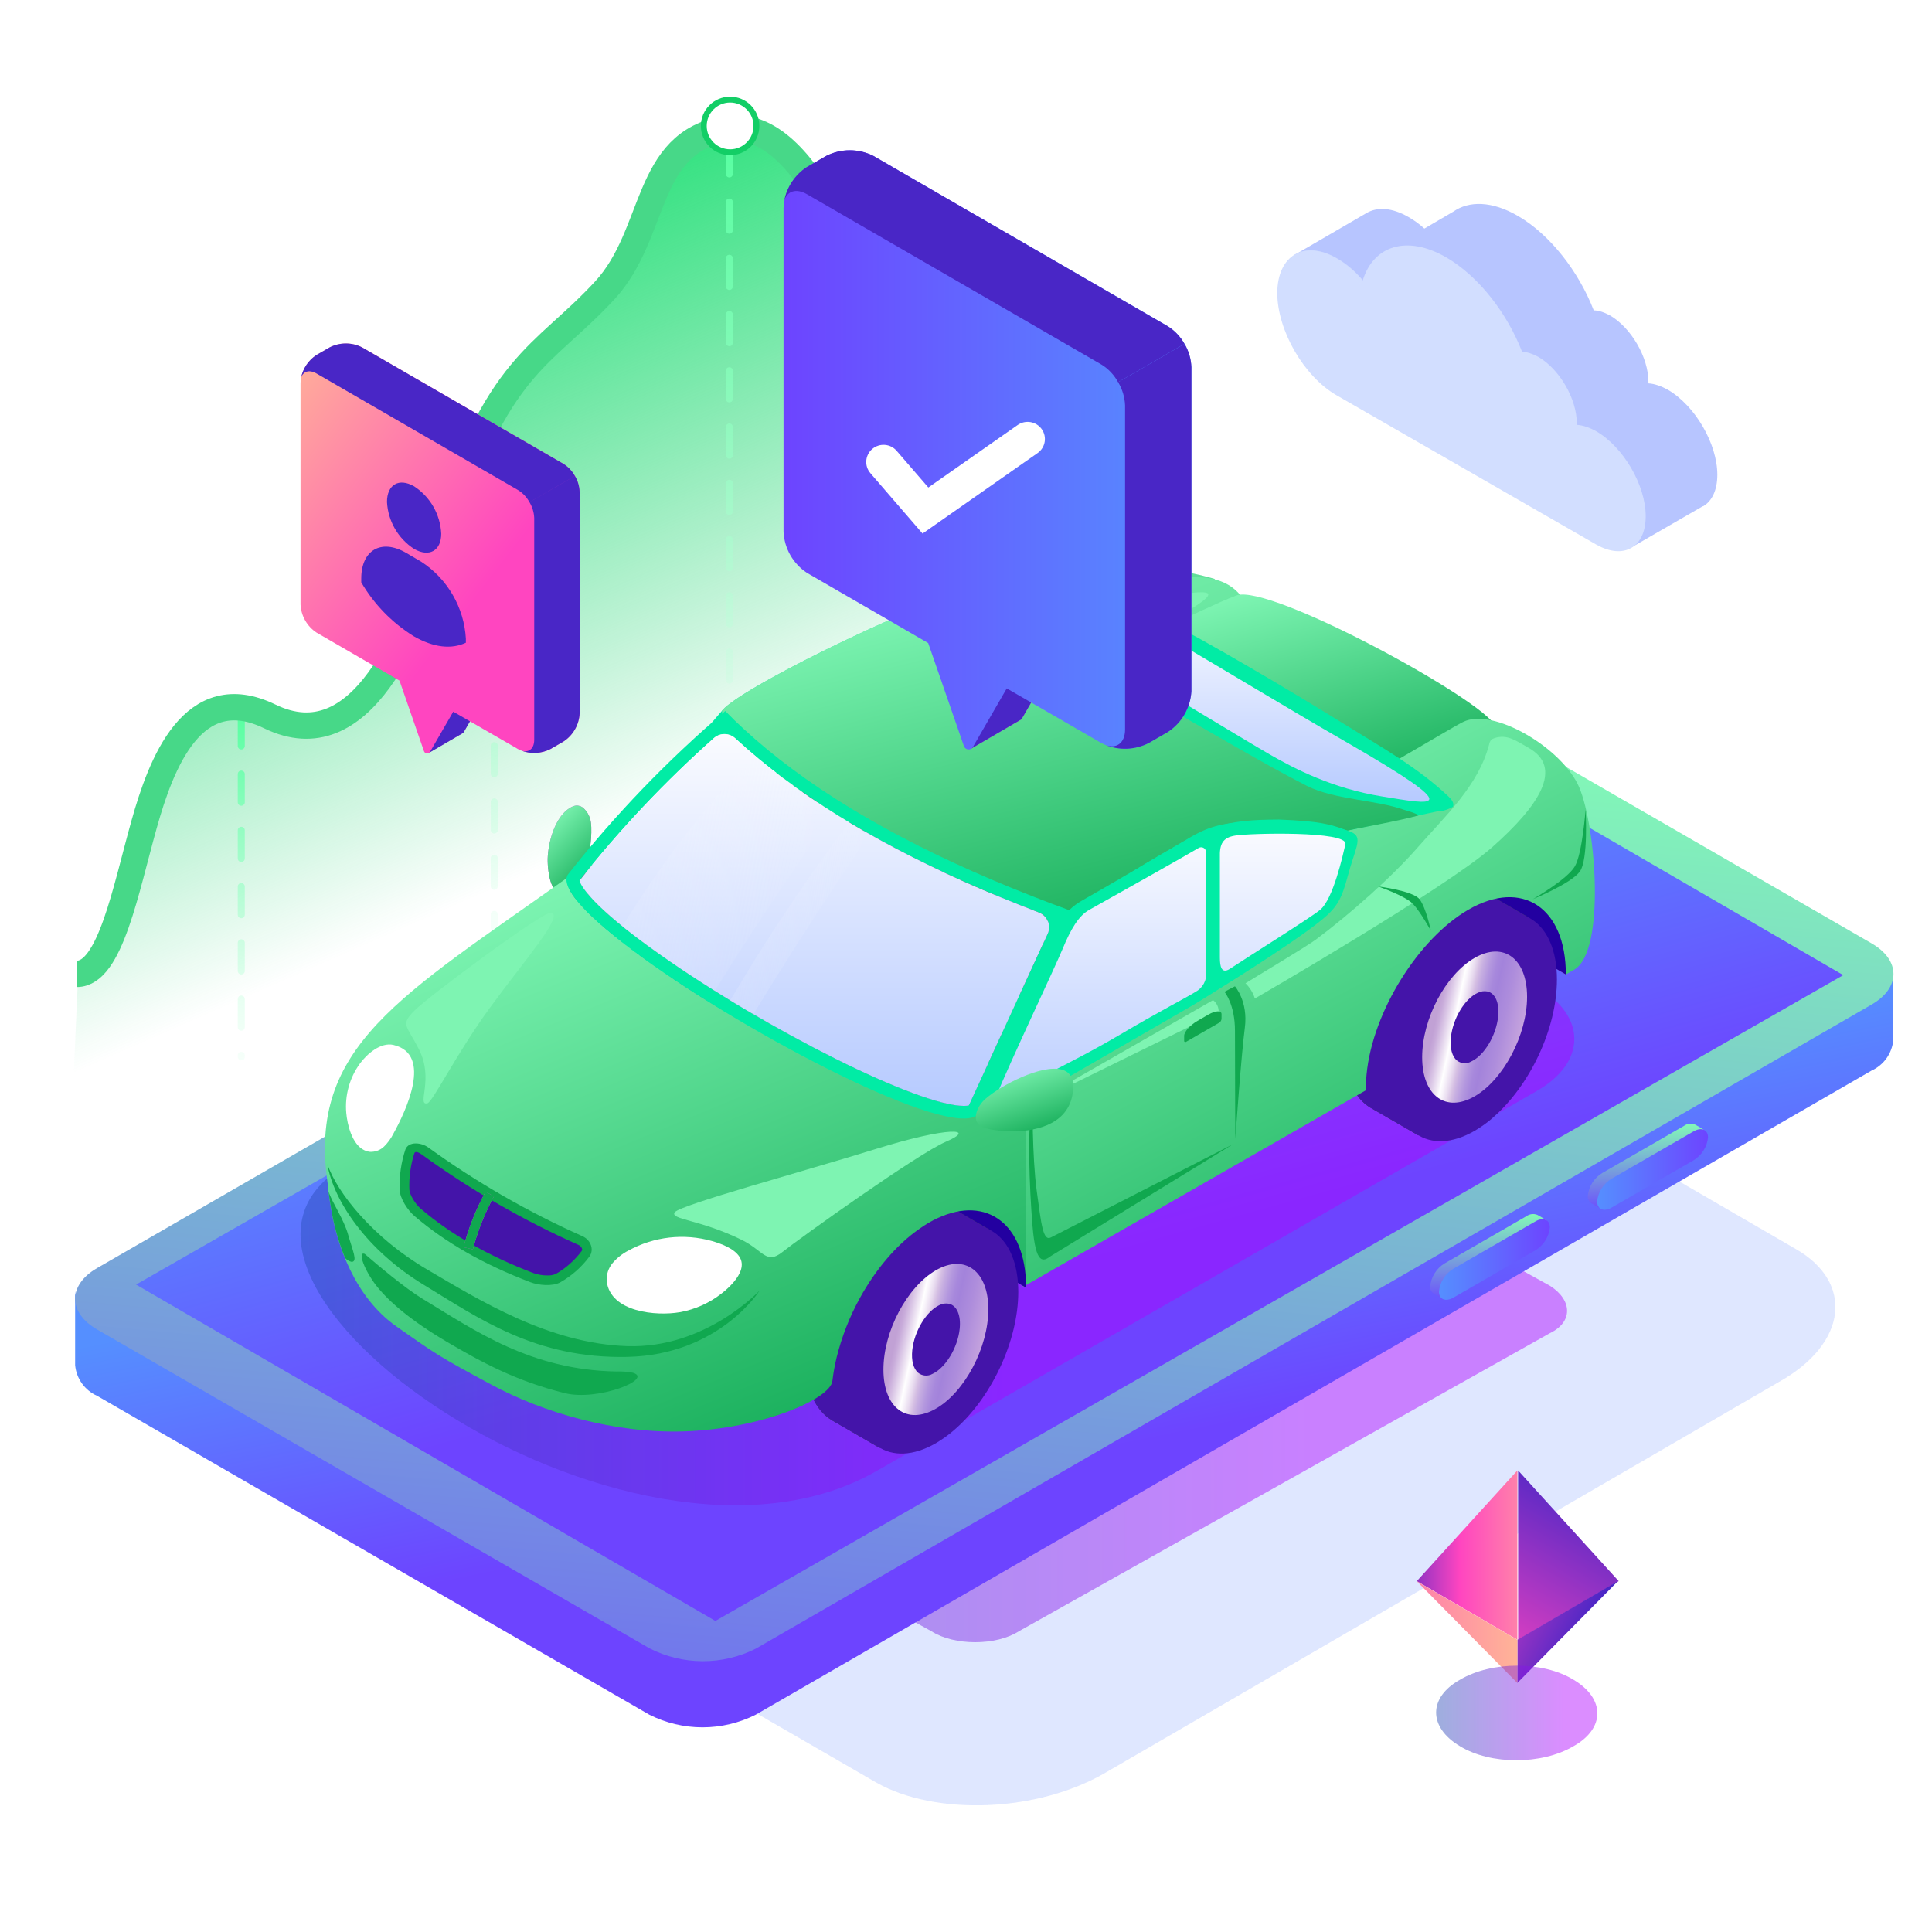 <svg width="180" height="180" viewBox="0 0 180 180" fill="none" xmlns="http://www.w3.org/2000/svg">
<g clip-path="url(#clip0_14903_3921)">
<path d="M93.077 36.257C95.222 31.727 98.5 31.054 98.5 31.054L98.323 61.31L6.322 112.612L7.291 90.513C9.309 91.298 11.802 82.757 13.51 76.67C15.076 71.09 18.003 63.231 25.141 66.698C33.605 70.809 38.291 59.096 41.071 50.233C46.199 33.88 50.305 33.573 56.116 27.291C60.982 22.031 59.744 13.587 67.3 12.35C74.855 11.113 79.436 25.272 84.222 36.285C86.653 41.879 90.932 40.787 93.077 36.257Z" fill="url(#paint0_linear_14903_3921)"/>
<path d="M88.762 41.09L88.837 64.58" stroke="url(#paint1_linear_14903_3921)" stroke-width="0.656" stroke-linecap="round" stroke-dasharray="2.62 2.62"/>
<path d="M46.049 38.033L46.049 86.423" stroke="url(#paint2_linear_14903_3921)" stroke-width="0.656" stroke-linecap="round" stroke-dasharray="2.62 2.62"/>
<path d="M67.951 13.584L67.951 71.142" stroke="url(#paint3_linear_14903_3921)" stroke-width="0.656" stroke-linecap="round" stroke-dasharray="2.62 2.62"/>
<path d="M22.479 66.881L22.479 98.462" stroke="url(#paint4_linear_14903_3921)" stroke-width="0.656" stroke-linecap="round" stroke-dasharray="2.62 2.62"/>
<path d="M98.324 30.854C98.324 30.854 95.716 31.532 93.556 36.094C91.395 40.657 87.087 41.756 84.638 36.123C79.818 25.032 75.205 10.773 67.597 12.019C59.988 13.265 61.235 21.768 56.335 27.065C50.482 33.391 46.347 33.701 41.183 50.169C38.384 59.094 33.664 70.89 25.141 66.75C17.952 63.258 15.005 71.174 13.428 76.793C11.707 82.923 10.259 90.733 7.165 90.733" stroke="#47D888" stroke-width="2.452" stroke-miterlimit="10"/>
<g filter="url(#filter0_f_14903_3921)">
<circle cx="2.724" cy="2.724" r="2.724" transform="matrix(-1 0.003 0.003 1 70.738 9)" fill="#13CE66"/>
</g>
<circle cx="2.179" cy="2.179" r="2.179" transform="matrix(-1 0.003 0.003 1 70.195 9.547)" fill="white"/>
<path opacity="0.2" d="M81.65 166.079L15.734 127.994C10.278 124.882 10.804 119.183 17.293 115.565L80.072 79.037C86.56 75.4 96.166 74.894 101.602 78.259L167.265 116.343C172.721 119.436 172.195 125.155 165.707 128.773L103.181 165.048C96.692 168.919 87.106 169.172 81.65 166.079Z" fill="#6C8EFF" fill-opacity="0.6"/>
<path opacity="0.2" d="M81.65 166.079L15.734 127.994C10.278 124.882 10.804 119.183 17.293 115.565L80.072 79.037C86.56 75.4 96.166 74.894 101.602 78.259L167.265 116.343C172.721 119.436 172.195 125.155 165.707 128.773L103.181 165.048C96.692 168.919 87.106 169.172 81.65 166.079Z" fill="#6C8EFF" fill-opacity="0.6"/>
<g opacity="0.8" filter="url(#filter1_f_14903_3921)">
<path d="M144.409 119.798L94.212 92.016C92.091 90.661 88.202 90.661 86.081 92.016L36.591 119.798C34.47 121.153 34.47 123.186 36.591 124.202L86.788 151.984C88.909 153.339 92.798 153.339 94.919 151.984L144.409 124.202C146.53 123.186 146.53 121.153 144.409 119.798Z" fill="url(#paint5_linear_14903_3921)" fill-opacity="0.56"/>
</g>
<g opacity="0.8" filter="url(#filter2_f_14903_3921)">
<path d="M174.312 94.783L65.578 159.236L10.465 126.038L119.198 61.586L174.312 94.783Z" fill="url(#paint6_linear_14903_3921)" fill-opacity="0.56"/>
</g>
<path d="M174.35 92.87L70.402 152.874C68.868 153.652 67.172 154.058 65.451 154.058C63.731 154.058 62.035 153.652 60.501 152.874L9.043 123.174C8.478 122.921 7.992 122.522 7.633 122.018C7.273 121.514 7.055 120.924 7 120.307V127.19C7.057 127.804 7.276 128.392 7.635 128.894C7.994 129.395 8.48 129.793 9.043 130.045L60.501 159.757C62.036 160.529 63.732 160.932 65.451 160.932C67.171 160.932 68.866 160.529 70.402 159.757L174.35 99.753C174.913 99.501 175.399 99.103 175.758 98.602C176.117 98.1 176.336 97.512 176.393 96.898V89.981C176.342 90.601 176.126 91.196 175.766 91.704C175.407 92.213 174.918 92.615 174.35 92.87Z" fill="url(#paint7_linear_14903_3921)"/>
<path d="M60.503 153.566L9.046 123.866C6.318 122.288 6.318 119.723 9.046 118.144L113.006 58.175C114.542 57.402 116.237 57 117.956 57C119.676 57 121.371 57.402 122.907 58.175L174.365 87.887C177.092 89.454 177.092 92.03 174.365 93.597L70.416 153.601C68.878 154.376 67.178 154.776 65.456 154.77C63.733 154.764 62.036 154.351 60.503 153.566Z" fill="url(#paint8_linear_14903_3921)"/>
<path d="M171.732 90.849L66.652 151.019L12.676 119.682L117.756 59.512L171.732 90.849Z" fill="url(#paint9_linear_14903_3921)"/>
<path d="M149.219 112.143C149.264 111.708 149.41 111.289 149.646 110.92C149.882 110.552 150.201 110.243 150.577 110.019L158.203 105.62C158.347 105.514 158.515 105.448 158.693 105.427C159.042 105.387 158.533 105.117 157.925 104.772C157.759 104.702 157.578 104.676 157.399 104.696C157.22 104.716 157.049 104.783 156.903 104.889L149.277 109.288C148.902 109.515 148.585 109.826 148.351 110.197C148.117 110.567 147.973 110.988 147.93 111.424C147.919 111.558 147.945 111.692 148.004 111.813C148.063 111.933 148.154 112.036 148.267 112.109C148.734 112.376 149.426 112.816 149.293 112.547C149.231 112.422 149.206 112.282 149.219 112.143Z" fill="url(#paint10_linear_14903_3921)"/>
<path d="M157.785 108.103L150.159 112.502C149.416 112.932 148.801 112.676 148.801 111.933C148.846 111.498 148.992 111.079 149.228 110.71C149.464 110.341 149.783 110.033 150.159 109.809L157.785 105.41C158.517 104.98 159.132 105.236 159.132 105.978C159.086 106.412 158.941 106.83 158.707 107.198C158.474 107.567 158.158 107.876 157.785 108.103Z" fill="url(#paint11_linear_14903_3921)"/>
<path d="M134.535 120.563C134.58 120.128 134.727 119.709 134.962 119.34C135.198 118.972 135.517 118.663 135.893 118.439L143.52 114.04C143.663 113.934 143.832 113.868 144.009 113.847C144.358 113.807 143.849 113.537 143.241 113.192C143.075 113.122 142.894 113.096 142.715 113.116C142.536 113.136 142.365 113.203 142.22 113.308L134.593 117.708C134.218 117.935 133.901 118.246 133.668 118.617C133.434 118.987 133.29 119.408 133.247 119.844C133.236 119.978 133.261 120.112 133.32 120.233C133.38 120.353 133.471 120.455 133.583 120.529C134.05 120.795 134.742 121.236 134.609 120.967C134.548 120.842 134.522 120.702 134.535 120.563Z" fill="url(#paint12_linear_14903_3921)"/>
<path d="M143.049 116.489L135.423 120.889C134.68 121.318 134.064 121.063 134.064 120.32C134.11 119.885 134.256 119.466 134.492 119.097C134.728 118.728 135.046 118.42 135.423 118.196L143.049 113.796C143.78 113.367 144.395 113.622 144.395 114.365C144.35 114.799 144.204 115.217 143.971 115.585C143.737 115.953 143.422 116.263 143.049 116.489Z" fill="url(#paint13_linear_14903_3921)"/>
<path d="M120.58 23.766L127.288 19.866C128.292 19.258 129.691 19.329 131.233 20.224C131.735 20.51 132.238 20.868 132.704 21.297L135.394 19.723C136.865 18.685 139.017 18.721 141.42 20.116C144.433 21.87 147.087 25.305 148.486 28.919C148.952 28.919 149.455 29.098 149.993 29.384C151.965 30.529 153.579 33.284 153.579 35.574C153.579 35.61 153.579 35.681 153.579 35.717C154.153 35.753 154.763 35.968 155.409 36.325C157.92 37.792 160 41.335 160 44.233C160 45.664 159.498 46.702 158.673 47.167H158.637L152.001 50.996L150.566 44.054L131.197 32.89C128.722 31.459 126.642 28.382 125.925 25.412L120.58 23.766Z" fill="url(#paint14_linear_14903_3921)"/>
<path d="M124.559 24.088C125.42 24.589 126.245 25.305 126.963 26.128C127.967 22.872 131.087 21.87 134.746 23.981C137.759 25.734 140.413 29.169 141.812 32.783C142.279 32.783 142.781 32.962 143.319 33.248C145.292 34.393 146.906 37.148 146.906 39.438C146.906 39.474 146.906 39.546 146.906 39.582C147.48 39.617 148.089 39.832 148.735 40.19C151.246 41.657 153.326 45.199 153.326 48.098C153.326 50.996 151.282 52.177 148.735 50.745L124.523 36.827C121.475 35.073 119 30.779 119 27.273C119.036 23.766 121.51 22.335 124.559 24.088Z" fill="#D2DEFF"/>
<path opacity="0.7" d="M126.715 26.485C125.998 25.662 125.173 24.946 124.312 24.445C122.447 23.372 120.797 23.479 119.792 24.552C120.725 23.157 122.554 22.871 124.599 24.087C125.424 24.552 126.213 25.232 126.895 26.02C126.823 26.163 126.751 26.342 126.715 26.485Z" fill="#D2DEFF"/>
<path d="M39.963 70.14L41.986 66.312L40.35 61.581V58.685L45.361 61.581V64.476L43.208 68.205C43.175 68.265 43.122 68.311 43.058 68.336L39.963 70.14Z" fill="#BA68C8"/>
<path d="M39.963 70.14L41.986 66.312L40.35 61.581V58.685L45.361 61.581V64.476L43.208 68.205C43.175 68.265 43.122 68.311 43.058 68.336L39.963 70.14Z" fill="#4926C6"/>
<path d="M28 35.67C28.029 35.148 28.18 34.64 28.442 34.187C28.703 33.734 29.068 33.349 29.506 33.064L30.728 32.36C31.194 32.123 31.709 32 32.231 32C32.754 32 33.269 32.123 33.735 32.36L52.499 43.218C52.936 43.504 53.3 43.888 53.561 44.341C53.822 44.794 53.972 45.302 54 45.824V66.481C53.971 67.002 53.821 67.509 53.56 67.961C53.299 68.412 52.936 68.797 52.499 69.082L51.273 69.791C50.807 70.027 50.292 70.151 49.769 70.151C49.247 70.151 48.732 70.027 48.266 69.791L42.229 66.304L40.075 70.033C40.045 70.087 40 70.131 39.945 70.159C39.891 70.188 39.829 70.2 39.767 70.194C39.706 70.188 39.648 70.165 39.6 70.126C39.552 70.087 39.516 70.036 39.497 69.977L37.222 63.413L29.492 58.938C29.056 58.65 28.694 58.264 28.435 57.81C28.176 57.357 28.027 56.849 28 56.327V35.67Z" fill="url(#paint15_linear_14903_3921)"/>
<path d="M38.582 45.308C37.162 44.499 36.055 45.152 36.055 46.764C36.1 47.641 36.353 48.496 36.792 49.257C37.231 50.018 37.845 50.664 38.582 51.143C40.001 51.952 41.109 51.299 41.109 49.724C41.068 48.84 40.817 47.979 40.378 47.211C39.938 46.444 39.323 45.791 38.582 45.308Z" fill="#4926C6"/>
<path d="M39.237 52.327L37.818 51.497C35.518 50.176 33.658 51.248 33.658 53.896V54.258C34.852 56.3 36.526 58.02 38.535 59.269C40.416 60.355 42.084 60.504 43.404 59.88V59.504C43.322 58.064 42.901 56.665 42.177 55.418C41.453 54.171 40.446 53.112 39.237 52.327Z" fill="#4926C6"/>
<path fill-rule="evenodd" clip-rule="evenodd" d="M29.488 34.798C28.794 34.402 28.211 34.602 28.038 35.241C28.12 34.799 28.29 34.379 28.539 34.005C28.789 33.632 29.111 33.313 29.488 33.069L30.719 32.36C31.185 32.123 31.7 32 32.222 32C32.745 32 33.26 32.123 33.726 32.36L52.5 43.222C52.942 43.499 53.306 43.884 53.558 44.341L49.325 46.784C49.077 46.323 48.712 45.935 48.267 45.66L29.488 34.798ZM53.56 67.962C53.821 67.51 53.971 67.003 54 66.482V45.825C53.982 45.302 53.831 44.791 53.562 44.343L49.329 46.785C49.599 47.234 49.752 47.744 49.772 48.268V68.925C49.772 69.783 49.231 70.179 48.522 69.913C48.963 70.088 49.436 70.168 49.91 70.147C50.385 70.126 50.849 70.005 51.273 69.792L52.499 69.083C52.936 68.798 53.299 68.414 53.56 67.962Z" fill="#4926C6"/>
<path d="M141.441 137L150.81 147.308L141.441 152.772V137Z" fill="url(#paint16_linear_14903_3921)"/>
<path d="M141.369 137L132 147.308L141.369 152.772V137Z" fill="url(#paint17_linear_14903_3921)"/>
<path d="M141.371 156.792L150.74 147.309L141.371 152.772V156.792Z" fill="url(#paint18_linear_14903_3921)"/>
<path d="M141.369 156.802L132 147.318L141.369 152.782V156.802Z" fill="url(#paint19_linear_14903_3921)"/>
<g opacity="0.8" filter="url(#filter3_f_14903_3921)">
<path d="M146.606 162.685C143.653 164.437 138.867 164.437 136.016 162.685C133.062 160.932 133.062 158.149 136.016 156.5C138.969 154.747 143.755 154.747 146.606 156.5C149.56 158.252 149.56 161.035 146.606 162.685Z" fill="url(#paint20_linear_14903_3921)" fill-opacity="0.56"/>
</g>
<g opacity="0.8" filter="url(#filter4_f_14903_3921)">
<path d="M110.571 73.086L143.221 91.975C147.828 94.642 147.825 98.958 143.221 101.616L81.752 137.001C58.699 150.351 13.885 118.809 32.357 108.499L93.882 73.075C98.491 70.413 105.964 70.419 110.571 73.086Z" fill="url(#paint21_linear_14903_3921)" fill-opacity="0.56"/>
</g>
<path d="M113.195 53.941C111.606 53.529 104.824 51.257 96.851 55.735C94.962 56.795 91.152 59.009 86.434 61.775C86.434 61.775 80.945 67.487 73.979 71.128C60.8 78.019 51.889 82.135 51.889 82.135C52.138 82.336 52.423 82.489 52.728 82.586C56.647 84.167 65.936 92.72 72.32 90.439C79.756 87.783 113.195 53.941 113.195 53.941Z" fill="url(#paint22_linear_14903_3921)"/>
<path opacity="0.5" d="M57.395 79.697C57.395 79.697 73.037 72.84 75.237 71.469C76.947 70.425 78.564 69.236 80.07 67.914C80.806 67.209 80.63 69.568 76.776 71.718C71.612 74.615 57.395 79.697 57.395 79.697Z" fill="white"/>
<path d="M80.973 63.278C80.973 63.956 81.035 64.891 81.097 66.116C81.18 67.759 80.945 68.613 80.178 69.878C79.826 70.457 79.059 71.322 77.66 72.187C69.918 76.945 51.889 82.136 51.889 82.136L52.712 82.587L74.237 80.186L83.607 74.028L83.825 63.886L82.373 63.113L80.973 63.278Z" fill="#37474F"/>
<path d="M83.829 63.886V64.401C83.639 64.916 83.311 65.624 82.861 65.895C82.62 66.04 82.344 66.117 82.063 66.116C81.548 66.116 81.097 65.853 81.072 65.431C81.072 65.319 81.072 65.204 81.053 65.095C81.005 64.292 80.988 63.76 80.988 63.278L82.388 63.113L83.829 63.886Z" fill="#BA68C8"/>
<path opacity="0.3" d="M83.829 63.886V64.401C83.639 64.916 83.311 65.624 82.861 65.895C82.62 66.04 82.344 66.117 82.063 66.116C81.548 66.116 81.097 65.853 81.072 65.431C81.072 65.319 81.072 65.204 81.053 65.095C81.005 64.292 80.988 63.76 80.988 63.278L82.388 63.113L83.829 63.886Z" fill="#2300A0"/>
<path d="M116.548 57.112C114.995 53.434 112.143 53.44 107.438 54.109C106.892 54.184 94.891 56.695 88.174 59.267C83.1 61.209 81.605 62.681 81.202 62.905C80.262 63.448 81.818 64.344 82.848 63.857C82.848 64.652 82.871 65.335 82.848 65.939C82.722 69.578 82.123 70.137 80.38 72.097C79.66 72.905 77.511 73.991 76.335 74.652C74.141 75.883 74.25 74.918 68.426 77.171C65.93 78.136 53.937 82.634 52.652 82.623L84.572 102.614L94.648 110.157L141.003 73.143L116.548 57.112Z" fill="url(#paint23_linear_14903_3921)"/>
<path d="M82.906 63.832L86.643 61.318L117.437 78.125L112.528 80.957L112.534 99.947L82.906 82.835V63.832Z" fill="#BA68C8"/>
<path opacity="0.25" d="M82.906 63.832L86.643 61.318L118.305 77.014L126.15 78.046L124.121 84.305L112.534 99.947L82.906 82.835V63.832Z" fill="#2300A0"/>
<path opacity="0.3" d="M74.821 92.86C74.821 92.86 75.316 82.664 75.694 74.99C73.223 76.261 73.763 75.097 68.479 77.137C66.304 77.977 56.917 81.5 53.69 82.385L52.705 82.586L71.431 94.31L74.821 92.86Z" fill="#2300A0"/>
<path d="M91.894 91.461L88.216 91.388L82.618 88.183C82.096 87.922 81.525 87.772 80.941 87.743C80.358 87.715 79.775 87.808 79.229 88.018L72.453 91.08L67.805 90.988V93.703C67.805 94.008 68.02 94.321 68.462 94.576L80.637 101.606C81.13 101.861 81.684 101.972 82.237 101.928C82.79 101.884 83.32 101.686 83.766 101.357L91.323 95.217C91.489 95.098 91.625 94.942 91.722 94.762C91.819 94.582 91.874 94.383 91.882 94.178L91.894 91.461Z" fill="#37474F"/>
<path d="M68.463 91.861L80.638 98.891C81.131 99.145 81.685 99.256 82.237 99.212C82.79 99.168 83.32 98.971 83.766 98.642L91.323 92.502C92.14 91.841 92.062 90.879 91.15 90.355L82.616 85.469C82.094 85.207 81.523 85.057 80.939 85.028C80.355 85 79.772 85.094 79.227 85.303L68.544 90.126C67.59 90.557 67.55 91.335 68.463 91.861Z" fill="#455A64"/>
<path d="M91.897 91.463V94.169C91.897 94.169 91.897 94.169 91.883 94.169C91.875 94.374 91.821 94.574 91.724 94.755C91.627 94.935 91.49 95.091 91.323 95.21L83.767 101.348C83.338 101.673 82.825 101.867 82.289 101.908V99.196C82.826 99.157 83.339 98.962 83.767 98.636L91.323 92.496C91.491 92.378 91.629 92.224 91.729 92.045C91.828 91.866 91.885 91.667 91.897 91.463Z" fill="#263238"/>
<path d="M93.065 90.657C93.083 90.778 93.069 90.902 93.023 91.016C92.977 91.129 92.902 91.229 92.805 91.303L89.704 93.092C89.805 93.022 89.885 92.924 89.932 92.809C89.979 92.695 89.992 92.57 89.97 92.448L89.298 77.29C89.264 76.945 89.152 76.611 88.972 76.314C88.792 76.017 88.547 75.765 88.257 75.575L80.949 71.357C80.837 71.281 80.707 71.236 80.573 71.225C80.438 71.214 80.302 71.238 80.18 71.295L83.258 69.521C83.382 69.458 83.521 69.43 83.66 69.439C83.799 69.448 83.932 69.493 84.048 69.571L91.35 73.789C91.641 73.978 91.885 74.23 92.065 74.527C92.246 74.823 92.357 75.156 92.391 75.502L93.065 90.657Z" fill="#263238"/>
<path d="M80.957 71.362L88.261 75.579C88.551 75.769 88.795 76.021 88.975 76.317C89.156 76.612 89.267 76.945 89.302 77.289L89.974 92.442C90.002 93.074 89.582 93.329 89.034 93.001L78.634 86.998C78.354 86.817 78.129 86.563 77.984 86.263C77.84 85.963 77.781 85.628 77.814 85.296L79.798 71.907C79.804 71.776 79.846 71.648 79.919 71.539C79.993 71.43 80.094 71.342 80.213 71.286C80.332 71.23 80.464 71.207 80.595 71.221C80.726 71.234 80.851 71.283 80.957 71.362Z" fill="#37474F"/>
<path d="M92.076 74.534L88.998 76.32C88.821 76.019 88.574 75.764 88.278 75.578L80.971 71.361C80.859 71.285 80.729 71.24 80.594 71.229C80.459 71.218 80.324 71.242 80.201 71.299L83.28 69.525C83.404 69.462 83.543 69.434 83.681 69.443C83.82 69.452 83.954 69.497 84.069 69.575L91.371 73.793C91.662 73.98 91.904 74.234 92.076 74.534Z" fill="#455A64"/>
<path d="M90.797 72.333V68.561C90.797 65.849 89.065 62.647 86.929 61.413C85.95 60.853 85.057 60.8 84.374 61.169L82.018 62.541L83.064 64.542V67.872C83.083 68.215 83.182 68.549 83.354 68.847C83.525 69.144 83.765 69.397 84.052 69.585L86.409 70.945L88.18 74.335L90.512 72.98C90.613 72.907 90.692 72.809 90.743 72.696C90.793 72.582 90.812 72.457 90.797 72.333Z" fill="#263238"/>
<path d="M86.929 66.786L89.963 65.034C89.255 63.487 88.161 62.124 86.929 61.413C85.95 60.853 85.057 60.8 84.374 61.169L82.018 62.541L83.064 64.542V65.197L86.929 66.786Z" fill="#455A64"/>
<path d="M88.479 73.683V69.913C88.479 67.198 86.746 63.999 84.611 62.765C82.475 61.531 80.74 62.731 80.74 65.446V69.216C80.759 69.559 80.859 69.894 81.031 70.192C81.203 70.49 81.443 70.743 81.731 70.931L87.488 74.254C88.037 74.57 88.479 74.315 88.479 73.683Z" fill="#37474F"/>
<path d="M81.177 74.572C80.28 77.915 79.85 81.366 79.898 84.827C79.922 85.181 80.017 85.527 80.177 85.844C80.337 86.161 80.559 86.442 80.83 86.671C82.635 88.011 84.589 89.138 86.652 90.03C86.769 90.098 86.904 90.133 87.04 90.13C87.176 90.128 87.309 90.088 87.424 90.016C87.54 89.943 87.633 89.84 87.694 89.718C87.755 89.597 87.782 89.46 87.771 89.325C87.956 85.219 88.017 81.39 87.807 78.205C87.722 77.488 87.365 76.832 86.811 76.369C85.487 75.402 84.062 74.579 82.563 73.915C82.43 73.851 82.285 73.819 82.138 73.818C81.991 73.818 81.846 73.851 81.713 73.914C81.581 73.977 81.464 74.069 81.371 74.183C81.278 74.296 81.212 74.43 81.177 74.572Z" fill="#BA68C8"/>
<path opacity="0.15" d="M87.677 89.668C87.723 89.557 87.749 89.439 87.755 89.319C87.94 85.213 88.001 81.384 87.791 78.199C87.754 77.845 87.645 77.503 87.472 77.192C87.067 76.615 86.913 81.465 86.927 84.424C86.941 87.382 86.966 90.301 87.45 89.965C87.47 89.952 87.489 89.937 87.506 89.92C87.57 89.842 87.628 89.757 87.677 89.668Z" fill="#2300A0"/>
<g opacity="0.15">
<path opacity="0.15" d="M80.574 84.566C80.574 84.566 80.664 84.62 80.809 84.718C80.955 84.816 81.17 84.95 81.422 85.115C81.926 85.445 82.6 85.871 83.295 86.265C83.989 86.66 84.694 87.029 85.228 87.298C85.508 87.432 85.721 87.553 85.883 87.625C86.046 87.698 86.13 87.754 86.13 87.754C86.13 87.754 86.029 87.737 85.85 87.695C85.671 87.653 85.427 87.597 85.139 87.499C84.851 87.401 84.515 87.281 84.165 87.133C83.992 87.052 83.81 86.976 83.63 86.881C83.451 86.786 83.275 86.691 83.096 86.601C82.746 86.391 82.402 86.176 82.091 85.949C81.81 85.745 81.54 85.526 81.282 85.294C81.053 85.093 80.879 84.905 80.753 84.779C80.627 84.653 80.574 84.566 80.574 84.566Z" fill="#2300A0"/>
<path opacity="0.15" d="M80.574 82.664C80.574 82.664 80.664 82.717 80.809 82.815C80.955 82.913 81.17 83.047 81.422 83.213C81.926 83.543 82.6 83.966 83.295 84.36C83.989 84.755 84.694 85.124 85.228 85.396C85.508 85.527 85.721 85.647 85.883 85.723C86.046 85.799 86.13 85.852 86.13 85.852L85.85 85.793C85.676 85.748 85.427 85.692 85.139 85.597C84.808 85.491 84.483 85.368 84.165 85.228C83.992 85.147 83.81 85.071 83.63 84.976C83.451 84.881 83.275 84.788 83.096 84.696C82.746 84.489 82.402 84.27 82.091 84.047C81.781 83.823 81.506 83.596 81.282 83.392C81.058 83.187 80.879 83.003 80.753 82.877C80.627 82.751 80.574 82.664 80.574 82.664Z" fill="#2300A0"/>
<path opacity="0.15" d="M80.975 81.08C80.975 81.08 81.056 81.128 81.193 81.217C81.33 81.307 81.529 81.427 81.753 81.578C82.22 81.88 82.844 82.264 83.488 82.611C84.132 82.958 84.795 83.274 85.296 83.518L85.9 83.817L86.127 83.935C86.127 83.935 86.035 83.921 85.875 83.887C85.716 83.854 85.486 83.8 85.218 83.722C84.909 83.634 84.606 83.53 84.308 83.411C84.146 83.341 83.975 83.28 83.81 83.196C83.645 83.112 83.474 83.031 83.306 82.944C83.138 82.857 82.978 82.759 82.822 82.664C82.665 82.569 82.517 82.46 82.371 82.362C82.11 82.174 81.859 81.971 81.621 81.755C81.411 81.567 81.252 81.394 81.14 81.276C81.028 81.158 80.975 81.08 80.975 81.08Z" fill="#2300A0"/>
<path opacity="0.15" d="M81.129 79.293L81.342 79.422C81.47 79.514 81.666 79.626 81.901 79.772C82.352 80.051 82.954 80.432 83.581 80.757C84.207 81.081 84.851 81.384 85.335 81.616L85.92 81.896C86.063 81.966 86.141 82.011 86.141 82.011L85.898 81.966C85.744 81.929 85.52 81.885 85.26 81.812C85 81.739 84.7 81.644 84.378 81.532C84.222 81.468 84.054 81.409 83.894 81.331C83.734 81.252 83.567 81.177 83.404 81.095C83.242 81.014 83.085 80.916 82.934 80.816C82.783 80.715 82.635 80.62 82.495 80.536C82.242 80.355 82 80.16 81.77 79.951C81.568 79.769 81.414 79.598 81.308 79.486C81.202 79.374 81.129 79.293 81.129 79.293Z" fill="#2300A0"/>
<path opacity="0.15" d="M81.416 77.59L81.618 77.71L82.135 78.038C82.647 78.368 83.176 78.672 83.719 78.947C84.31 79.247 84.926 79.507 85.399 79.725C85.872 79.944 86.157 80.106 86.157 80.106C85.874 80.062 85.594 80.003 85.317 79.93C84.71 79.777 84.12 79.563 83.557 79.289C83.403 79.207 83.252 79.126 83.106 79.04C82.961 78.953 82.827 78.855 82.692 78.76C82.454 78.588 82.227 78.401 82.012 78.2C81.799 78.012 81.599 77.808 81.416 77.59Z" fill="#2300A0"/>
<path opacity="0.15" d="M82.045 75.949C82.045 75.949 82.305 76.098 82.677 76.333C83.05 76.568 83.542 76.859 84.054 77.125C84.567 77.391 85.09 77.64 85.485 77.838C85.879 78.037 86.137 78.188 86.137 78.188C85.89 78.157 85.646 78.109 85.406 78.043C84.877 77.906 84.365 77.712 83.878 77.463C83.747 77.388 83.615 77.315 83.489 77.239C83.363 77.164 83.246 77.077 83.131 76.996C82.923 76.847 82.726 76.682 82.543 76.503C82.362 76.333 82.195 76.148 82.045 75.949Z" fill="#2300A0"/>
</g>
<path d="M78.058 88.356C76.138 88.697 74.238 89.68 72.354 91.093C72.239 91.169 72.144 91.273 72.078 91.396C72.013 91.518 71.978 91.654 71.978 91.793C71.978 91.931 72.013 92.068 72.078 92.19C72.144 92.312 72.239 92.416 72.354 92.492C74.634 94.161 77.093 95.57 79.687 96.69C80.359 96.947 81.106 96.927 81.763 96.635C83.373 95.82 84.853 94.772 86.155 93.522C86.259 93.421 86.339 93.297 86.389 93.161C86.439 93.024 86.458 92.878 86.445 92.733C86.432 92.588 86.386 92.448 86.311 92.323C86.237 92.198 86.136 92.092 86.015 92.011C84.225 90.682 82.297 89.551 80.263 88.638C79.562 88.365 78.805 88.268 78.058 88.356Z" fill="#BA68C8"/>
<g opacity="0.2">
<path opacity="0.2" d="M73.391 91.803C73.391 91.803 73.511 91.834 73.715 91.898C73.92 91.962 74.219 92.055 74.555 92.178C75.404 92.5 76.227 92.886 77.018 93.334C77.805 93.78 78.554 94.291 79.257 94.862C79.577 95.121 79.883 95.397 80.175 95.687L79.128 95.038C78.504 94.649 77.67 94.142 76.819 93.664C75.968 93.185 75.106 92.721 74.454 92.376L73.668 91.957C73.497 91.864 73.391 91.803 73.391 91.803Z" fill="#2300A0"/>
<path opacity="0.2" d="M75.223 90.746L75.547 90.841C75.752 90.908 76.051 91.001 76.387 91.121C77.236 91.442 78.059 91.828 78.85 92.274C79.637 92.722 80.385 93.233 81.089 93.802C81.409 94.067 81.715 94.347 82.007 94.642L80.96 93.993C80.336 93.601 79.502 93.097 78.651 92.618C77.8 92.14 76.938 91.675 76.286 91.331L75.5 90.911C75.329 90.811 75.223 90.746 75.223 90.746Z" fill="#2300A0"/>
<path opacity="0.2" d="M76.791 89.853C76.791 89.853 76.909 89.884 77.116 89.949C77.323 90.013 77.619 90.105 77.955 90.228C78.804 90.55 79.627 90.936 80.418 91.382C81.205 91.829 81.954 92.34 82.657 92.91C82.978 93.173 83.284 93.454 83.575 93.749C83.575 93.749 83.155 93.492 82.528 93.1C81.901 92.708 81.067 92.207 80.219 91.726C79.371 91.245 78.507 90.785 77.855 90.441L77.068 90.021L76.791 89.853Z" fill="#2300A0"/>
<path opacity="0.2" d="M78.504 89.121C78.504 89.121 78.616 89.149 78.806 89.208C78.996 89.267 79.268 89.348 79.584 89.468C80.366 89.758 81.123 90.11 81.848 90.52C82.575 90.927 83.265 91.395 83.911 91.92C84.204 92.161 84.484 92.416 84.751 92.687C84.751 92.687 84.653 92.631 84.471 92.524C84.289 92.418 84.059 92.275 83.771 92.099C83.211 91.743 82.431 91.282 81.65 90.842C80.869 90.403 80.08 89.978 79.484 89.659L78.764 89.267C78.602 89.18 78.504 89.121 78.504 89.121Z" fill="#2300A0"/>
</g>
<path d="M108.68 101.305L105.003 101.232L99.405 98.028C98.882 97.766 98.311 97.617 97.728 97.589C97.144 97.561 96.561 97.655 96.016 97.865L89.246 100.924L84.6 100.832V103.547C84.6 103.852 84.815 104.165 85.257 104.42L97.432 111.45C97.925 111.705 98.479 111.816 99.032 111.772C99.585 111.728 100.114 111.53 100.561 111.201L108.118 105.064C108.283 104.944 108.42 104.788 108.517 104.607C108.614 104.427 108.669 104.227 108.677 104.023L108.68 101.305Z" fill="#37474F"/>
<path d="M85.25 101.705L97.425 108.736C97.918 108.99 98.472 109.101 99.025 109.057C99.578 109.013 100.107 108.816 100.554 108.487L108.111 102.349C108.928 101.686 108.849 100.723 107.937 100.199L99.406 95.313C98.884 95.051 98.312 94.902 97.729 94.874C97.145 94.846 96.562 94.94 96.017 95.15L85.329 99.962C84.377 100.401 84.338 101.179 85.25 101.705Z" fill="#455A64"/>
<path d="M108.688 101.307V104.016C108.68 104.221 108.626 104.421 108.529 104.601C108.432 104.782 108.295 104.938 108.128 105.057L100.571 111.195C100.143 111.519 99.63 111.714 99.094 111.754V109.042C99.63 109.002 100.143 108.807 100.571 108.483L108.128 102.325C108.291 102.208 108.426 102.055 108.523 101.879C108.619 101.703 108.676 101.507 108.688 101.307Z" fill="#263238"/>
<path d="M109.857 100.504C109.876 100.625 109.862 100.749 109.816 100.862C109.77 100.975 109.695 101.074 109.597 101.148L106.496 102.936C106.6 102.867 106.681 102.77 106.731 102.656C106.781 102.541 106.796 102.415 106.776 102.292L106.101 87.143C106.067 86.797 105.956 86.464 105.775 86.167C105.595 85.87 105.351 85.617 105.06 85.427L97.742 81.209C97.63 81.133 97.5 81.088 97.366 81.078C97.231 81.067 97.096 81.093 96.975 81.151L100.053 79.376C100.177 79.314 100.316 79.286 100.455 79.295C100.593 79.303 100.727 79.349 100.842 79.427L108.144 83.644C108.436 83.833 108.681 84.085 108.861 84.382C109.041 84.678 109.152 85.012 109.186 85.357L109.857 100.504Z" fill="#263238"/>
<path d="M97.742 81.211L105.047 85.428C105.337 85.618 105.581 85.871 105.761 86.167C105.941 86.463 106.053 86.796 106.088 87.141L106.759 102.294C106.787 102.926 106.368 103.181 105.822 102.854L95.422 96.85C95.141 96.67 94.915 96.416 94.77 96.115C94.625 95.815 94.566 95.481 94.599 95.149L96.583 81.77C96.587 81.638 96.627 81.509 96.699 81.397C96.771 81.286 96.873 81.196 96.992 81.139C97.112 81.081 97.245 81.057 97.377 81.07C97.509 81.082 97.635 81.131 97.742 81.211Z" fill="#37474F"/>
<path d="M108.864 84.38L105.76 86.169C105.584 85.866 105.337 85.611 105.041 85.424L97.742 81.209C97.63 81.133 97.5 81.088 97.366 81.078C97.231 81.067 97.096 81.093 96.975 81.151L100.053 79.376C100.177 79.314 100.316 79.286 100.455 79.295C100.593 79.303 100.727 79.349 100.842 79.427L108.144 83.644C108.439 83.829 108.686 84.081 108.864 84.38Z" fill="#455A64"/>
<path d="M107.586 82.178V78.411C107.586 75.699 105.854 72.498 103.715 71.266C102.736 70.706 101.843 70.65 101.16 71.02L98.801 72.391L99.847 74.395V77.712C99.866 78.055 99.966 78.389 100.138 78.687C100.31 78.984 100.55 79.237 100.838 79.424L103.192 80.785L104.964 84.174L107.295 82.819C107.396 82.748 107.476 82.651 107.527 82.538C107.578 82.425 107.599 82.301 107.586 82.178Z" fill="#263238"/>
<path d="M103.715 76.631L106.749 74.879C106.041 73.334 104.947 71.968 103.715 71.26C102.736 70.7 101.843 70.644 101.16 71.014L98.801 72.385L99.847 74.389V75.041L103.715 76.631Z" fill="#455A64"/>
<path d="M105.269 83.526V79.757C105.269 77.042 103.537 73.843 101.401 72.609C99.266 71.374 97.533 72.575 97.533 75.29V79.06C97.552 79.403 97.65 79.737 97.822 80.035C97.994 80.334 98.233 80.587 98.521 80.775L104.281 84.1C104.827 84.414 105.269 84.159 105.269 83.526Z" fill="#37474F"/>
<path d="M97.967 84.418C97.068 87.761 96.636 91.213 96.685 94.675C96.71 95.029 96.804 95.374 96.965 95.69C97.125 96.007 97.347 96.288 97.617 96.517C99.422 97.856 101.376 98.983 103.439 99.875C103.557 99.942 103.69 99.976 103.826 99.973C103.961 99.97 104.094 99.931 104.209 99.859C104.323 99.787 104.417 99.685 104.478 99.564C104.54 99.443 104.567 99.308 104.558 99.173C104.74 95.064 104.805 91.235 104.592 88.05C104.506 87.334 104.15 86.677 103.595 86.215C102.271 85.246 100.847 84.424 99.347 83.76C99.215 83.698 99.07 83.666 98.924 83.666C98.778 83.666 98.633 83.699 98.501 83.762C98.369 83.825 98.253 83.916 98.161 84.03C98.068 84.143 98.002 84.276 97.967 84.418Z" fill="#BA68C8"/>
<path opacity="0.15" d="M104.466 99.514C104.514 99.404 104.542 99.287 104.547 99.167C104.729 95.058 104.793 91.23 104.581 88.045C104.546 87.69 104.437 87.347 104.261 87.037C103.856 86.461 103.702 91.314 103.716 94.272C103.73 97.23 103.758 100.149 104.242 99.811L104.298 99.766C104.36 99.687 104.416 99.602 104.466 99.514Z" fill="#2300A0"/>
<g opacity="0.15">
<path opacity="0.15" d="M97.365 94.424L97.6 94.575C97.746 94.676 97.959 94.807 98.21 94.972C98.717 95.303 99.391 95.728 100.083 96.123C100.774 96.517 101.482 96.887 102.02 97.155C102.299 97.29 102.512 97.41 102.672 97.483C102.831 97.556 102.918 97.612 102.918 97.612C102.918 97.612 102.82 97.595 102.638 97.553C102.456 97.511 102.215 97.455 101.927 97.357C101.596 97.252 101.271 97.13 100.953 96.99C100.78 96.909 100.598 96.834 100.421 96.738C100.245 96.643 100.063 96.551 99.884 96.459C99.534 96.251 99.19 96.033 98.882 95.806C98.6 95.602 98.33 95.384 98.07 95.151C97.841 94.95 97.668 94.763 97.544 94.636C97.421 94.511 97.365 94.424 97.365 94.424Z" fill="#2300A0"/>
<path opacity="0.15" d="M97.365 92.51L97.6 92.661C97.746 92.762 97.959 92.893 98.21 93.058C98.717 93.389 99.391 93.811 100.083 94.206C100.774 94.6 101.482 94.97 102.02 95.241C102.299 95.376 102.512 95.496 102.672 95.569C102.831 95.642 102.918 95.698 102.918 95.698L102.638 95.639C102.465 95.594 102.215 95.538 101.927 95.443C101.596 95.337 101.271 95.214 100.953 95.073C100.78 94.992 100.598 94.919 100.421 94.824C100.245 94.729 100.063 94.634 99.884 94.544C99.534 94.337 99.19 94.119 98.882 93.895C98.574 93.671 98.297 93.445 98.07 93.24C97.844 93.036 97.668 92.851 97.544 92.725C97.421 92.599 97.365 92.51 97.365 92.51Z" fill="#2300A0"/>
<path opacity="0.15" d="M97.758 90.926C97.758 90.926 97.839 90.973 97.976 91.063C98.113 91.153 98.312 91.276 98.536 91.427C99.001 91.726 99.625 92.11 100.268 92.457C100.912 92.804 101.575 93.12 102.076 93.364L102.681 93.663L102.908 93.781C102.908 93.781 102.815 93.781 102.656 93.733C102.496 93.685 102.267 93.649 101.998 93.568C101.69 93.48 101.386 93.376 101.088 93.257C100.926 93.187 100.755 93.126 100.59 93.042C100.425 92.958 100.254 92.876 100.086 92.793C99.918 92.709 99.759 92.605 99.602 92.513C99.445 92.42 99.297 92.308 99.152 92.21C98.89 92.023 98.639 91.82 98.401 91.603C98.194 91.416 98.032 91.242 97.92 91.124C97.808 91.007 97.758 90.926 97.758 90.926Z" fill="#2300A0"/>
<path opacity="0.15" d="M97.922 89.139C97.922 89.139 98 89.183 98.135 89.27C98.269 89.357 98.459 89.472 98.694 89.617C99.145 89.897 99.747 90.278 100.374 90.602C101 90.927 101.641 91.229 102.128 91.462L102.713 91.742C102.853 91.811 102.932 91.856 102.932 91.856L102.688 91.811C102.534 91.775 102.31 91.733 102.05 91.657C101.79 91.582 101.49 91.49 101.168 91.378C101.012 91.313 100.847 91.254 100.684 91.176C100.522 91.098 100.357 91.022 100.194 90.941C100.032 90.86 99.875 90.762 99.724 90.661C99.573 90.56 99.425 90.465 99.285 90.381C99.033 90.2 98.792 90.004 98.563 89.794C98.361 89.612 98.207 89.441 98.098 89.329C97.989 89.217 97.922 89.139 97.922 89.139Z" fill="#2300A0"/>
<path opacity="0.15" d="M98.207 87.436L98.409 87.556C98.532 87.637 98.711 87.749 98.926 87.883C99.437 88.215 99.965 88.519 100.508 88.796C101.098 89.092 101.714 89.356 102.173 89.571C102.632 89.787 102.931 89.952 102.931 89.952C102.649 89.908 102.368 89.849 102.092 89.775C101.483 89.623 100.893 89.408 100.328 89.134C100.177 89.053 100.023 88.972 99.878 88.885C99.732 88.799 99.598 88.701 99.464 88.605C99.225 88.434 98.998 88.247 98.784 88.046C98.576 87.857 98.383 87.653 98.207 87.436Z" fill="#2300A0"/>
<path opacity="0.15" d="M98.826 85.795C98.826 85.795 99.089 85.943 99.459 86.178C99.828 86.413 100.324 86.707 100.836 86.97C101.348 87.234 101.871 87.485 102.266 87.684C102.66 87.883 102.918 88.037 102.918 88.037C102.672 88.004 102.429 87.954 102.19 87.888C101.66 87.752 101.147 87.557 100.659 87.309C100.528 87.236 100.396 87.163 100.27 87.085C100.144 87.007 100.027 86.923 99.912 86.842C99.704 86.693 99.507 86.528 99.324 86.349C99.144 86.178 98.977 85.993 98.826 85.795Z" fill="#2300A0"/>
</g>
<path d="M94.843 98.201C92.923 98.545 91.025 99.525 89.139 100.938C89.024 101.015 88.929 101.119 88.864 101.241C88.798 101.363 88.764 101.499 88.764 101.638C88.764 101.776 88.798 101.913 88.864 102.035C88.929 102.157 89.024 102.261 89.139 102.338C91.418 104.007 93.878 105.415 96.472 106.536C97.143 106.793 97.889 106.774 98.546 106.483C100.153 105.662 101.63 104.607 102.929 103.354C103.033 103.252 103.114 103.129 103.164 102.992C103.215 102.856 103.234 102.709 103.221 102.564C103.207 102.419 103.161 102.279 103.087 102.154C103.012 102.029 102.91 101.923 102.789 101.842C100.999 100.513 99.071 99.383 97.037 98.47C96.338 98.204 95.585 98.112 94.843 98.201Z" fill="#BA68C8"/>
<g opacity="0.2">
<path opacity="0.2" d="M90.166 101.643C90.166 101.643 90.286 101.673 90.493 101.738C90.701 101.802 90.995 101.894 91.333 102.018C92.182 102.338 93.004 102.724 93.793 103.171C94.581 103.617 95.329 104.128 96.032 104.699C96.353 104.958 96.66 105.234 96.953 105.524L95.906 104.875C95.282 104.486 94.445 103.98 93.594 103.501C92.744 103.022 91.882 102.561 91.232 102.216L90.446 101.794C90.272 101.71 90.166 101.643 90.166 101.643Z" fill="#2300A0"/>
<path opacity="0.2" d="M91.994 100.592L92.322 100.69C92.526 100.754 92.823 100.846 93.161 100.97C94.01 101.291 94.834 101.676 95.624 102.123C96.411 102.57 97.16 103.081 97.863 103.651C98.183 103.915 98.49 104.195 98.781 104.49L97.734 103.841C97.11 103.452 96.276 102.946 95.425 102.467C94.575 101.988 93.713 101.524 93.063 101.18L92.274 100.76C92.1 100.656 91.994 100.592 91.994 100.592Z" fill="#2300A0"/>
<path opacity="0.2" d="M93.566 99.699L93.891 99.794C94.098 99.862 94.395 99.954 94.731 100.074C95.58 100.395 96.403 100.781 97.194 101.227C97.98 101.675 98.729 102.186 99.433 102.755C99.753 103.02 100.059 103.3 100.351 103.595L99.318 102.946C98.694 102.554 97.86 102.05 97.009 101.569C96.158 101.087 95.296 100.628 94.644 100.284L93.858 99.864C93.673 99.764 93.566 99.699 93.566 99.699Z" fill="#2300A0"/>
<path opacity="0.2" d="M95.277 98.967C95.277 98.967 95.389 98.995 95.58 99.054C95.77 99.112 96.041 99.194 96.361 99.314C97.141 99.605 97.897 99.957 98.622 100.366C99.348 100.773 100.038 101.241 100.685 101.766C100.978 102.006 101.258 102.262 101.524 102.532C101.524 102.532 101.426 102.476 101.258 102.373L100.561 101.945C99.985 101.589 99.218 101.13 98.437 100.688C97.656 100.246 96.87 99.823 96.274 99.504L95.554 99.112C95.375 99.026 95.277 98.967 95.277 98.967Z" fill="#2300A0"/>
</g>
<path d="M139.268 67.615C138.221 67.385 137.267 67.399 136.555 67.753C135.681 68.185 133.193 69.678 130.061 71.463L125.845 73.865L103.375 61.06C103.375 61.06 112.091 56.66 115.183 55.479C118.276 54.297 138.394 65.323 139.268 67.615Z" fill="url(#paint24_linear_14903_3921)"/>
<path d="M145.87 90.777L133.307 83.522L140.287 79.492L147.079 83.783L145.87 90.777Z" fill="#BA68C8"/>
<path d="M145.87 90.777L133.307 83.522L140.287 79.492L147.079 83.783L145.87 90.777Z" fill="#2300A0"/>
<path d="M140.579 89.043L142.384 85.461L138.091 82.975C136.725 82.192 134.906 82.278 132.91 83.432C128.67 85.88 125.233 92.195 125.23 97.537C125.23 100.336 126.174 102.295 127.682 103.202L127.744 103.238L132.146 105.78L134.049 102.001C137.668 99.256 140.439 93.818 140.579 89.043Z" fill="#37474F"/>
<path d="M140.579 89.043L142.384 85.461L138.091 82.975C136.725 82.192 134.906 82.278 132.91 83.432C128.67 85.88 125.233 92.195 125.23 97.537C125.23 100.336 126.174 102.295 127.682 103.202L127.744 103.238L132.146 105.78L134.049 102.001C137.668 99.256 140.439 93.818 140.579 89.043Z" fill="url(#paint25_linear_14903_3921)"/>
<path d="M145.055 91.258C145.055 95.865 142.5 101.193 139.077 104.132C139.075 104.137 139.075 104.142 139.077 104.146C138.554 104.598 137.992 105.001 137.398 105.352C133.158 107.801 129.718 105.456 129.721 100.113C129.721 96.08 131.68 91.484 134.479 88.425C134.487 88.418 134.495 88.41 134.501 88.4C135.338 87.466 136.312 86.664 137.389 86.021C141.618 83.572 145.055 85.918 145.055 91.258Z" fill="url(#paint26_linear_14903_3921)"/>
<path d="M137.387 89.247C140.085 87.688 142.273 89.311 142.273 92.871C142.273 96.431 140.073 100.582 137.387 102.141C134.7 103.7 132.5 102.076 132.5 98.502C132.5 94.928 134.677 90.803 137.387 89.247Z" fill="url(#paint27_linear_14903_3921)"/>
<path d="M139.579 94.689C139.408 96.46 138.28 98.347 137.06 98.901C136.854 99.019 136.617 99.072 136.38 99.053C136.143 99.035 135.916 98.946 135.731 98.797C135.3 98.436 135.073 97.678 135.171 96.692C135.342 94.921 136.464 93.034 137.69 92.494C137.965 92.353 138.28 92.309 138.583 92.371C139.288 92.528 139.705 93.398 139.579 94.689Z" fill="url(#paint28_linear_14903_3921)"/>
<path d="M147.137 73.37C145.581 69.692 139.091 65.872 136.32 67.26C135.458 67.689 133.006 69.175 129.916 70.955C129.916 70.955 119.754 77.112 118.816 77.644C118.816 77.644 123.672 77.563 124.775 77.96C125.878 78.358 125.659 79.203 125.587 79.516L125.027 81.319C123.762 87.476 114.193 89.995 112.153 92.27C111.433 93.079 110.843 93.367 109.676 94.039C108.509 94.711 101.237 98.772 100.202 99.371C98.335 100.448 95.312 101.822 95.312 101.822V119.894L127.241 101.587C127.241 101.092 127.267 100.597 127.319 100.104C127.879 94.226 132.194 87.414 136.812 84.75C141.822 81.856 145.886 84.559 145.886 90.79L146.698 90.322C149.594 88.57 148.69 77.031 147.137 73.37Z" fill="url(#paint29_linear_14903_3921)"/>
<path d="M95.906 102.975L113.018 93.18C113.192 93.311 113.33 93.484 113.421 93.682C113.511 93.881 113.551 94.098 113.536 94.316L95.906 102.975Z" fill="#7EF4B2"/>
<path d="M110.483 97.076C110.467 97.085 110.449 97.089 110.431 97.089C110.413 97.089 110.395 97.084 110.38 97.075C110.364 97.066 110.351 97.053 110.341 97.038C110.332 97.022 110.327 97.005 110.326 96.987V96.497C110.326 96.127 110.886 95.506 111.563 95.114L112.571 94.532C113.254 94.138 113.808 94.118 113.808 94.487V94.888C113.808 94.97 113.786 95.051 113.745 95.122C113.704 95.193 113.644 95.252 113.573 95.293L110.483 97.076Z" fill="#10A84F"/>
<path d="M122.616 87.524C121.737 88.181 116.739 91.162 116.039 91.607C116.444 92.001 116.744 92.489 116.912 93.029C116.912 93.029 134.679 82.774 139.022 78.934C143.366 75.094 145.739 71.517 142.381 69.656C141.362 69.097 140.422 68.33 139.182 68.789C139.093 68.818 139.01 68.865 138.938 68.926C138.83 69.051 138.76 69.204 138.734 69.368C137.749 73.188 134.623 76.049 132.101 78.934C129.63 81.767 125.72 85.201 122.616 87.524Z" fill="#7EF4B2"/>
<path d="M89.951 60.306C89.951 60.306 111.001 54.379 112.495 55.269C113.99 56.159 94.113 64.919 94.113 64.919L89.951 60.306Z" fill="#7EF4B2"/>
<path d="M97.921 115.284C97.168 115.684 97.017 114.069 96.586 110.926C96.155 107.783 96.199 102.516 96.199 102.516C95.682 104.872 95.897 110.582 96.199 114.24C96.502 117.898 97.19 117.556 97.921 117.013L114.878 106.602L97.921 115.284Z" fill="#10A84F"/>
<path d="M114.08 92.403C114.08 92.403 115.06 93.545 115.06 96.041C115.06 99.025 115.09 106.117 115.09 106.117C115.09 106.117 115.65 98.227 115.978 95.761C116.305 93.296 115.057 91.891 115.057 91.891L114.08 92.403Z" fill="#10A84F"/>
<path d="M133.307 86.708C133.307 86.708 132.871 84.581 132.258 83.783C131.645 82.985 128.393 82.588 128.393 82.588C128.393 82.588 130.942 83.467 131.648 84.22C132.353 84.972 133.307 86.708 133.307 86.708Z" fill="#10A84F"/>
<path d="M142.795 83.782C142.795 83.782 146.036 81.927 146.733 80.704C147.43 79.481 147.724 75.414 147.724 75.414C147.724 75.414 148.003 80.088 147.183 81.207C146.363 82.327 142.795 83.782 142.795 83.782Z" fill="#10A84F"/>
<path d="M134.992 74.247C132.244 71.619 128.885 69.716 125.666 67.726C122.448 65.736 119.266 63.808 116.025 61.935C113.355 60.385 110.674 58.857 107.908 57.457C107.171 57.075 106.414 56.734 105.639 56.436L105.345 56.332H105.308C104.925 56.212 104.444 56.072 103.887 55.929C101.035 55.188 96.173 54.284 91.902 54.552C88.18 54.787 69.384 63.774 67.307 66.175C66.34 67.267 65.429 68.406 64.578 69.59C64.578 69.59 67.142 67.611 68.398 68.067C69.412 68.437 76.666 74.983 81.553 77.583C87.385 80.662 95.443 83.713 97.447 84.619C99.451 85.526 98.205 87.95 98.205 87.95C99.132 86.481 99.585 85.652 100.724 84.695C102.817 82.934 111.228 78.56 111.359 78.493C112.524 77.89 113.801 77.537 115.11 77.454L123.872 77.734L133.872 75.605C134.401 75.585 134.916 75.432 135.37 75.159C135.504 74.818 135.241 74.491 134.992 74.247Z" fill="url(#paint30_linear_14903_3921)"/>
<path d="M99.725 85.375C102.295 83.305 105.02 81.433 107.875 79.778C112.79 76.901 114.074 76.377 119.154 76.355C122.899 76.505 123.955 76.769 125.538 77.392C126.262 77.195 130.289 76.505 132.136 75.978C132.186 75.844 130.902 75.471 130.816 75.45C128.141 74.504 124.301 74.505 121.765 73.22C119.588 72.115 117.463 70.906 115.328 69.694C109.495 66.366 103.999 63.212 98.211 59.355C92.812 55.762 92.02 54.645 89.815 55.026C83.671 56.951 69.104 64.069 67.296 66.168L67.273 66.196L67.296 67.251C67.296 67.251 67.612 67.531 68.172 68.009C68.245 68.018 68.317 68.035 68.387 68.059C69.305 68.395 75.348 73.803 80.12 76.736C80.596 77.016 81.074 77.295 81.553 77.558C86.59 80.212 93.257 82.843 96.288 84.099C98.365 84.897 99.725 85.375 99.725 85.375Z" fill="url(#paint31_linear_14903_3921)"/>
<path d="M125.678 69.282C118.871 65.364 114.024 62.355 108.739 59.302C106.814 58.182 105 57.365 102.459 56.968C101.138 56.761 98.944 56.372 97.757 56.391C95.745 56.467 96.918 57.612 100.945 59.935C104.972 62.258 115.963 68.947 118.297 70.29C120.631 71.633 124.175 73.469 128.787 74.208C133.399 74.947 136.884 75.753 125.678 69.282Z" fill="url(#paint32_linear_14903_3921)"/>
<path d="M100.131 84.98C99.766 85.162 93.278 98.762 90.537 104.854L113.152 91.833L123.889 84.523L125.945 78.127L124.117 77.213H118.635L112.695 77.67C108.66 80.03 100.497 84.797 100.131 84.98Z" fill="url(#paint33_linear_14903_3921)"/>
<path d="M126.1 77.627C124.773 76.804 119.442 76.74 116.987 76.628C114.605 76.519 112.965 76.886 111.365 77.748C111.255 77.804 111.146 77.862 111.04 77.927C109.747 78.694 102.884 82.743 100.866 83.871C98.849 84.999 98.543 86.421 97.564 88.459C96.584 90.496 91.023 101.918 90.721 103.496C90.419 105.075 98.762 100.798 98.762 100.798L111.034 93.709C111.513 93.429 111.644 93.351 112.224 92.984C112.803 92.617 120.326 88.022 123.192 85.665C124.622 84.493 125.025 83.664 125.574 81.599C126.231 79.139 126.931 78.142 126.1 77.627ZM111.373 92.416C110.435 92.998 108.014 94.224 104.356 96.39C99.668 99.172 92.747 102.382 92.7 102.402C94.147 98.828 98.244 90.239 99 88.408C99.755 86.578 100.497 85.313 101.482 84.77C103.654 83.555 110.382 79.774 111.681 79.001C111.746 78.962 111.821 78.94 111.898 78.938C111.974 78.936 112.05 78.953 112.118 78.988C112.186 79.023 112.244 79.074 112.286 79.138C112.329 79.202 112.355 79.275 112.361 79.351C112.378 79.516 112.386 79.715 112.386 79.953V90.563C112.417 90.937 112.337 91.312 112.157 91.641C111.977 91.971 111.704 92.24 111.373 92.416ZM125.35 78.654C125.118 79.651 124.214 83.779 122.982 84.778C122.028 85.553 116.604 88.931 114.605 90.252C113.816 90.776 113.654 90.076 113.654 89.22C113.654 87.051 113.654 82.503 113.654 79.939C113.606 78.582 113.951 78.044 115.053 77.854C116.427 77.619 125.63 77.401 125.35 78.654Z" fill="url(#paint34_linear_14903_3921)"/>
<path d="M89.442 102.887C86.266 100.525 79.249 95.456 71.93 91.185C62.731 85.817 53.008 82.672 52.988 82.666C53.251 83.66 54.822 85.238 56.934 86.954C58.429 88.174 60.117 89.419 62.065 90.729C66.671 93.942 71.035 96.162 72.616 97.105C80.534 101.398 88.591 104.737 89.921 103.156C89.921 103.156 89.445 102.893 89.442 102.887Z" fill="#455A64"/>
<path d="M89.918 103.156C89.54 102.921 77.018 95.202 71.233 91.723C65.725 88.409 54.368 83.29 52.988 82.666C59.577 84.848 65.924 87.703 71.927 91.185C79.246 95.456 86.744 100.791 89.918 103.156Z" fill="#37474F"/>
<path d="M54.913 79.29L54.633 80.466C53.984 81.683 52.548 83.217 52.033 83.091C51.572 82.979 51.289 82.307 51.146 81.479C51.077 81.083 51.037 80.683 51.026 80.281C50.981 78.977 51.56 75.94 53.368 75.131C53.55 75.053 53.751 75.034 53.943 75.077C54.136 75.121 54.31 75.224 54.44 75.372C54.682 75.614 54.861 75.911 54.964 76.237C55.263 77.138 54.955 79.243 54.913 79.29Z" fill="#BA68C8"/>
<path d="M54.913 79.29C54.818 79.777 54.633 80.466 54.633 80.466C53.984 81.683 52.548 83.217 52.033 83.091C51.572 82.979 51.289 82.307 51.146 81.479C51.077 81.083 51.037 80.683 51.026 80.281C50.981 78.977 51.56 75.94 53.368 75.131C53.55 75.053 53.751 75.034 53.943 75.077C54.136 75.121 54.31 75.224 54.44 75.372C54.682 75.614 54.861 75.911 54.964 76.237C55.263 77.138 54.955 79.243 54.913 79.29Z" fill="url(#paint35_linear_14903_3921)"/>
<path d="M95.573 119.962L83.01 112.705L89.99 108.678L95.573 111.913V119.962Z" fill="#BA68C8"/>
<path d="M95.573 119.962L83.01 112.705L89.99 108.678L95.573 111.913V119.962Z" fill="#2300A0"/>
<path d="M90.391 118.156L92.197 114.574L87.903 112.089C86.537 111.305 84.718 111.392 82.723 112.545C78.483 114.994 75.043 121.308 75.043 126.651C75.043 129.449 75.986 131.408 77.495 132.315L77.556 132.352L81.956 134.899L83.859 131.12C87.469 128.361 90.251 122.923 90.391 118.156Z" fill="#37474F"/>
<path d="M90.391 118.156L92.197 114.574L87.903 112.089C86.537 111.305 84.718 111.392 82.723 112.545C78.483 114.994 75.043 121.308 75.043 126.651C75.043 129.449 75.986 131.408 77.495 132.315L77.556 132.352L81.956 134.899L83.859 131.12C87.469 128.361 90.251 122.923 90.391 118.156Z" fill="url(#paint36_linear_14903_3921)"/>
<path d="M94.87 120.362C94.87 124.969 92.315 130.297 88.892 133.236C88.888 133.237 88.885 133.239 88.883 133.241C88.881 133.244 88.879 133.247 88.878 133.25C88.355 133.702 87.793 134.105 87.198 134.456C82.958 136.905 79.516 134.56 79.522 129.217C79.522 125.184 81.481 120.588 84.279 117.529C84.288 117.522 84.296 117.514 84.302 117.504C85.143 116.564 86.123 115.758 87.207 115.114C91.433 112.676 94.87 115.022 94.87 120.362Z" fill="url(#paint37_linear_14903_3921)"/>
<path d="M87.193 118.35C89.891 116.791 92.08 118.415 92.08 121.975C92.08 125.535 89.891 129.685 87.193 131.244C84.495 132.803 82.307 131.18 82.307 127.606C82.307 124.032 84.495 119.912 87.193 118.35Z" fill="url(#paint38_linear_14903_3921)"/>
<path d="M89.411 123.809C89.223 125.581 88.084 127.448 86.867 128.008C86.659 128.125 86.422 128.177 86.185 128.157C85.948 128.137 85.722 128.046 85.537 127.896C85.109 127.529 84.891 126.776 84.994 125.785C85.179 124.017 86.318 122.147 87.538 121.587C87.814 121.449 88.129 121.407 88.431 121.47C89.136 121.646 89.545 122.522 89.411 123.809Z" fill="url(#paint39_linear_14903_3921)"/>
<path d="M95.596 101.892C95.596 101.892 94.865 101.755 95.036 101.12C95.036 101.12 90.757 103.079 89.858 103.376C87.899 104.022 80.53 101.402 72.612 97.104C71.031 96.16 66.668 93.944 62.064 90.728C60.105 89.418 58.425 88.173 56.928 86.953C55.658 85.93 54.495 84.782 53.455 83.527C53.203 83.219 52.679 82.371 52.987 81.68C37.286 92.85 28.677 97.473 30.522 110.21C30.522 110.21 30.583 111.145 30.922 113.029C31.443 115.903 32.976 120.789 36.925 123.577C40.564 126.135 40.802 126.323 45.719 128.976C50.636 131.629 57.261 133.563 63.715 133.359C70.992 133.124 77.353 130.35 77.552 128.665C77.641 127.911 77.777 127.163 77.958 126.426C78.434 124.514 79.156 122.672 80.107 120.946C81.56 118.301 83.499 115.984 85.663 114.484C85.943 114.285 86.223 114.103 86.522 113.924C91.196 111.226 95.047 113.398 95.542 118.758C95.579 119.147 95.596 119.55 95.596 119.969V101.892Z" fill="url(#paint40_linear_14903_3921)"/>
<path d="M52.622 129.797C48.093 128.678 44.805 126.886 41.592 124.992C38.379 123.097 36.288 121.328 35.093 119.825C33.974 118.403 33.274 116.562 33.974 116.819C35.16 117.841 37.724 120.013 39.358 121.001C44.251 123.967 49.434 127.642 57.43 127.779C57.945 127.758 58.461 127.797 58.966 127.897C60.928 128.479 55.7 130.564 52.622 129.797Z" fill="#10A84F"/>
<path d="M30.609 111.021C30.671 111.489 30.766 112.141 30.923 113.023C31.188 114.451 31.597 115.848 32.146 117.193C32.307 117.383 32.526 117.514 32.77 117.568C33.347 117.529 32.854 116.532 32.44 115.049C32.026 113.566 30.987 112.124 30.609 111.021Z" fill="#10A84F"/>
<path d="M39.916 106.917C44.403 110.159 49.213 112.927 54.271 115.176C55.018 115.515 55.391 116.413 54.912 117.074C54.183 118.055 53.258 118.873 52.194 119.475C51.472 119.867 50.171 119.755 49.396 119.453C45.086 117.815 41.492 115.762 38.615 113.295C37.991 112.761 37.263 111.672 37.238 110.852C37.19 109.574 37.372 108.297 37.775 107.082C38.083 106.315 39.256 106.43 39.916 106.917Z" fill="#10A84F"/>
<path d="M50.974 118.83C50.549 118.83 50.126 118.76 49.724 118.62C45.525 117.025 41.988 115.004 39.206 112.617C38.671 112.158 38.153 111.285 38.139 110.82C38.097 109.673 38.256 108.527 38.607 107.434C38.747 107.154 39.217 107.504 39.391 107.633C43.928 110.912 48.793 113.714 53.908 115.992C53.983 116.026 54.051 116.075 54.106 116.136C54.162 116.197 54.204 116.269 54.23 116.348C54.241 116.382 54.244 116.419 54.237 116.455C54.231 116.49 54.216 116.524 54.193 116.552C53.542 117.427 52.717 118.157 51.769 118.696C51.518 118.8 51.246 118.846 50.974 118.83Z" fill="url(#paint41_linear_14903_3921)"/>
<path d="M44.053 116.406L43.185 116.199C43.654 114.394 44.346 112.655 45.245 111.021L46.018 111.464C45.165 113.026 44.506 114.685 44.053 116.406Z" fill="#BA68C8"/>
<path d="M44.053 116.406L43.185 116.199C43.654 114.394 44.346 112.655 45.245 111.021L46.018 111.464C45.165 113.026 44.506 114.685 44.053 116.406Z" fill="#10A84F"/>
<path d="M51.359 85.02C50.654 84.866 40.027 92.747 38.647 94.121C37.267 95.496 37.864 95.462 39.031 97.76C40.461 100.558 38.798 102.999 39.809 102.797C40.307 102.7 42.467 98.247 45.624 93.914C48.851 89.487 52.574 85.28 51.359 85.02Z" fill="#7EF4B2"/>
<path d="M68.369 119.435C68.971 118.719 69.388 117.843 68.884 117.076C68.38 116.309 67.188 115.873 66.345 115.629C63.727 114.886 60.921 115.206 58.537 116.519C57.984 116.804 57.492 117.192 57.087 117.664C56.884 117.9 56.731 118.174 56.635 118.47C56.538 118.766 56.502 119.078 56.527 119.388C56.894 122.259 61.151 122.634 63.337 122.254C64.758 122.002 66.095 121.403 67.23 120.51C67.646 120.193 68.028 119.833 68.369 119.435Z" fill="white"/>
<path d="M33.936 107.161C34.104 107.241 34.284 107.292 34.468 107.312C34.715 107.325 34.961 107.286 35.192 107.197C35.422 107.108 35.632 106.972 35.806 106.797C36.154 106.448 36.444 106.044 36.662 105.602C37.757 103.612 40.371 98.236 36.662 97.354C35.476 97.074 34.188 98.194 33.528 99.095C32.569 100.421 32.118 102.049 32.26 103.679C32.355 104.765 32.789 106.613 33.936 107.161Z" fill="white"/>
<path d="M30.5 108.471C31.446 111.194 34.791 115.339 39.753 118.252C44.715 121.166 51.146 125.179 58.443 125.417C65.739 125.655 70.769 120.239 70.769 120.239C70.769 120.239 67.013 126.232 58.454 126.419C49.895 126.607 44.606 122.814 39.512 119.724C34.208 116.512 31.099 111.941 30.5 108.471Z" fill="#10A84F"/>
<path d="M69.105 115.519C71.14 116.518 71.38 117.862 72.908 116.639C74.436 115.415 85.503 107.495 88.122 106.373C91.07 105.108 88.385 104.94 81.685 107.022C74.985 109.104 63.365 112.256 62.869 112.941C62.374 113.627 65.175 113.588 69.105 115.519Z" fill="#7EF4B2"/>
<path d="M73.776 71.621C72.219 70.467 70.725 69.232 69.298 67.921C68.703 67.379 68.127 66.819 67.571 66.242C62.186 70.828 57.27 75.938 52.894 81.495C52.074 82.914 55.578 86.214 60.764 89.869C71.531 97.457 89.558 106.586 91.254 103.642L99.863 84.89C89.572 81.148 80.714 76.793 73.776 71.621ZM90.263 102.967C90.111 103.006 89.953 103.023 89.796 103.018C85.598 103.018 71.57 96.021 61.459 88.895C54.921 84.286 54.092 82.411 53.989 82.033C57.769 77.249 61.962 72.806 66.519 68.755C66.793 68.514 67.147 68.382 67.512 68.387C67.878 68.391 68.229 68.53 68.497 68.778C69.949 70.115 71.47 71.374 73.054 72.551C79.261 77.194 87.042 81.288 96.796 85.013C96.983 85.086 97.154 85.196 97.297 85.336C97.441 85.477 97.554 85.646 97.63 85.832C97.706 86.018 97.742 86.218 97.738 86.419C97.734 86.62 97.688 86.818 97.605 87.001L90.263 102.967Z" fill="url(#paint42_linear_14903_3921)"/>
<path d="M90.263 102.983C90.11 103.022 89.953 103.039 89.796 103.034C85.597 103.034 71.57 96.037 61.458 88.911C54.92 84.302 54.092 82.427 53.988 82.049C57.769 77.265 61.962 72.822 66.518 68.771C66.793 68.53 67.147 68.398 67.512 68.402C67.877 68.407 68.228 68.546 68.497 68.794C69.948 70.131 71.469 71.39 73.053 72.567C79.261 77.196 87.041 81.29 96.795 85.015C96.983 85.088 97.153 85.198 97.297 85.338C97.44 85.479 97.553 85.648 97.629 85.834C97.705 86.02 97.742 86.22 97.738 86.421C97.733 86.622 97.688 86.82 97.604 87.002L90.263 102.983Z" fill="url(#paint43_linear_14903_3921)"/>
<path d="M61.461 88.91C63.09 90.057 64.82 91.202 66.597 92.316C70.235 86.394 75.645 78.496 77.73 75.758C76.087 74.727 74.532 73.665 73.068 72.573C72.13 71.874 71.237 71.174 70.386 70.449C64.996 75.459 60.031 82.976 57.982 86.299C58.909 87.051 60.051 87.916 61.461 88.91Z" fill="url(#paint44_linear_14903_3921)" fill-opacity="0.6"/>
<path d="M81.046 77.735C80.386 77.362 79.737 76.988 79.101 76.615C75.103 81.936 71.406 87.477 68.029 93.212C68.746 93.648 69.465 94.078 70.187 94.499C72.546 90.623 76.644 84.088 81.046 77.735Z" fill="url(#paint45_linear_14903_3921)" fill-opacity="0.6"/>
<path d="M99.896 102.112C99.314 104.88 96.257 105.47 93.954 105.395C92.737 105.361 91.737 105.137 91.435 104.961C90.551 104.449 90.959 103.388 91.435 102.772C92.241 101.731 95.849 99.641 98.113 99.57C99.431 99.526 100.302 100.169 99.896 102.112Z" fill="url(#paint46_linear_14903_3921)"/>
<path d="M90.483 69.745L93.44 64.151L91.048 57.235V53.004L98.373 57.235V61.467L95.225 66.917C95.177 67.005 95.1 67.072 95.007 67.108L90.483 69.745Z" fill="#BA68C8"/>
<path d="M90.483 69.745L93.44 64.151L91.048 57.235V53.004L98.373 57.235V61.467L95.225 66.917C95.177 67.005 95.1 67.072 95.007 67.108L90.483 69.745Z" fill="#4926C6"/>
<path d="M73 19.364C73.042 18.601 73.263 17.858 73.645 17.197C74.028 16.535 74.561 15.972 75.201 15.555L76.986 14.526C77.667 14.18 78.42 14 79.184 14C79.947 14 80.7 14.18 81.381 14.526L108.806 30.395C109.445 30.813 109.977 31.375 110.358 32.037C110.74 32.699 110.959 33.441 111 34.204V64.395C110.958 65.157 110.738 65.898 110.357 66.558C109.976 67.219 109.444 67.78 108.806 68.197L107.014 69.233C106.333 69.579 105.58 69.759 104.817 69.759C104.053 69.759 103.3 69.579 102.619 69.233L93.796 64.136L90.648 69.587C90.604 69.666 90.538 69.73 90.458 69.772C90.378 69.814 90.288 69.831 90.198 69.823C90.109 69.814 90.024 69.779 89.953 69.723C89.883 69.667 89.831 69.591 89.803 69.506L86.478 59.912L75.181 53.371C74.543 52.95 74.014 52.386 73.635 51.723C73.256 51.06 73.039 50.318 73 49.555V19.364Z" fill="url(#paint47_linear_14903_3921)"/>
<path d="M85.953 49.711L81.093 44.085C80.514 43.413 80.592 42.408 81.267 41.831C81.944 41.256 82.96 41.331 83.538 42.003L86.492 45.42L94.812 39.599C95.54 39.09 96.545 39.263 97.057 39.985C97.569 40.708 97.396 41.705 96.667 42.213L85.953 49.711Z" fill="white"/>
<path d="M111 64.395C110.958 65.157 110.738 65.898 110.357 66.558C109.976 67.219 109.444 67.78 108.806 68.197L107.014 69.233C106.394 69.544 105.716 69.721 105.023 69.752C104.33 69.782 103.639 69.666 102.994 69.41C104.03 69.798 104.82 69.219 104.82 67.966V37.774C104.791 37.009 104.568 36.263 104.173 35.608L110.36 32.037C110.753 32.693 110.974 33.439 111 34.204V64.395Z" fill="#4926C6"/>
<path d="M73.056 18.737C73.308 17.804 74.159 17.511 75.175 18.09L102.62 33.966C103.271 34.367 103.805 34.934 104.167 35.608L110.354 32.037C109.985 31.369 109.453 30.807 108.807 30.402L81.368 14.526C80.687 14.18 79.934 14 79.171 14C78.407 14 77.654 14.18 76.973 14.526L75.175 15.562C74.624 15.919 74.152 16.385 73.788 16.931C73.423 17.477 73.174 18.091 73.056 18.737Z" fill="#4926C6"/>
</g>
<defs>
<filter id="filter0_f_14903_3921" x="60.055" y="3.764" width="15.936" height="15.936" filterUnits="userSpaceOnUse" color-interpolation-filters="sRGB">
<feFlood flood-opacity="0" result="BackgroundImageFix"/>
<feBlend mode="normal" in="SourceGraphic" in2="BackgroundImageFix" result="shape"/>
<feGaussianBlur stdDeviation="2.622" result="effect1_foregroundBlur_14903_3921"/>
</filter>
<filter id="filter1_f_14903_3921" x="15" y="71" width="151" height="102" filterUnits="userSpaceOnUse" color-interpolation-filters="sRGB">
<feFlood flood-opacity="0" result="BackgroundImageFix"/>
<feBlend mode="normal" in="SourceGraphic" in2="BackgroundImageFix" result="shape"/>
<feGaussianBlur stdDeviation="10" result="effect1_foregroundBlur_14903_3921"/>
</filter>
<filter id="filter2_f_14903_3921" x="-9.535" y="41.586" width="203.848" height="137.65" filterUnits="userSpaceOnUse" color-interpolation-filters="sRGB">
<feFlood flood-opacity="0" result="BackgroundImageFix"/>
<feBlend mode="normal" in="SourceGraphic" in2="BackgroundImageFix" result="shape"/>
<feGaussianBlur stdDeviation="10" result="effect1_foregroundBlur_14903_3921"/>
</filter>
<filter id="filter3_f_14903_3921" x="117.801" y="139.186" width="47.02" height="40.815" filterUnits="userSpaceOnUse" color-interpolation-filters="sRGB">
<feFlood flood-opacity="0" result="BackgroundImageFix"/>
<feBlend mode="normal" in="SourceGraphic" in2="BackgroundImageFix" result="shape"/>
<feGaussianBlur stdDeviation="8" result="effect1_foregroundBlur_14903_3921"/>
</filter>
<filter id="filter4_f_14903_3921" x="18" y="61.082" width="138.676" height="89.16" filterUnits="userSpaceOnUse" color-interpolation-filters="sRGB">
<feFlood flood-opacity="0" result="BackgroundImageFix"/>
<feBlend mode="normal" in="SourceGraphic" in2="BackgroundImageFix" result="shape"/>
<feGaussianBlur stdDeviation="5" result="effect1_foregroundBlur_14903_3921"/>
</filter>
<linearGradient id="paint0_linear_14903_3921" x1="52.74" y1="12.323" x2="86.126" y2="88.375" gradientUnits="userSpaceOnUse">
<stop stop-color="#23E177"/>
<stop offset="0.745" stop-color="#13CE66" stop-opacity="0"/>
</linearGradient>
<linearGradient id="paint1_linear_14903_3921" x1="88.762" y1="41.09" x2="82.922" y2="70.904" gradientUnits="userSpaceOnUse">
<stop stop-color="#C6C1FF"/>
<stop offset="1" stop-color="white" stop-opacity="0"/>
</linearGradient>
<linearGradient id="paint2_linear_14903_3921" x1="46.049" y1="38.033" x2="33.824" y2="99.412" gradientUnits="userSpaceOnUse">
<stop stop-color="#59FFA2"/>
<stop offset="1" stop-color="white" stop-opacity="0"/>
</linearGradient>
<linearGradient id="paint3_linear_14903_3921" x1="67.951" y1="13.584" x2="53.41" y2="86.592" gradientUnits="userSpaceOnUse">
<stop stop-color="#59FFA2"/>
<stop offset="1" stop-color="white" stop-opacity="0"/>
</linearGradient>
<linearGradient id="paint4_linear_14903_3921" x1="22.479" y1="66.881" x2="14.5" y2="106.938" gradientUnits="userSpaceOnUse">
<stop stop-color="#59FFA2"/>
<stop offset="1" stop-color="white" stop-opacity="0"/>
</linearGradient>
<linearGradient id="paint5_linear_14903_3921" x1="35" y1="137.985" x2="122.477" y2="137.985" gradientUnits="userSpaceOnUse">
<stop stop-color="#254BB5"/>
<stop offset="1" stop-color="#AD00FF"/>
</linearGradient>
<linearGradient id="paint6_linear_14903_3921" x1="10.464" y1="135.587" x2="139.59" y2="135.587" gradientUnits="userSpaceOnUse">
<stop stop-color="#254BB5"/>
<stop offset="1" stop-color="#AD00FF"/>
</linearGradient>
<linearGradient id="paint7_linear_14903_3921" x1="41.203" y1="118.606" x2="46.839" y2="146.362" gradientUnits="userSpaceOnUse">
<stop stop-color="#558FFF"/>
<stop offset="1" stop-color="#6D44FF"/>
</linearGradient>
<linearGradient id="paint8_linear_14903_3921" x1="55.035" y1="62.134" x2="43.577" y2="186.573" gradientUnits="userSpaceOnUse">
<stop stop-color="#82F8B7"/>
<stop offset="1" stop-color="#6C49FF"/>
</linearGradient>
<linearGradient id="paint9_linear_14903_3921" x1="44.792" y1="96.43" x2="54.436" y2="131.015" gradientUnits="userSpaceOnUse">
<stop stop-color="#558FFF"/>
<stop offset="1" stop-color="#6D44FF"/>
</linearGradient>
<linearGradient id="paint10_linear_14903_3921" x1="151.012" y1="105.106" x2="151.439" y2="112.739" gradientUnits="userSpaceOnUse">
<stop stop-color="#82F8B7"/>
<stop offset="1" stop-color="#6C49FF"/>
</linearGradient>
<linearGradient id="paint11_linear_14903_3921" x1="148.801" y1="108.956" x2="159.135" y2="108.956" gradientUnits="userSpaceOnUse">
<stop stop-color="#558FFF"/>
<stop offset="1" stop-color="#6D44FF"/>
</linearGradient>
<linearGradient id="paint12_linear_14903_3921" x1="136.329" y1="113.526" x2="136.755" y2="121.159" gradientUnits="userSpaceOnUse">
<stop stop-color="#82F8B7"/>
<stop offset="1" stop-color="#6C49FF"/>
</linearGradient>
<linearGradient id="paint13_linear_14903_3921" x1="134.065" y1="117.343" x2="144.399" y2="117.343" gradientUnits="userSpaceOnUse">
<stop stop-color="#558FFF"/>
<stop offset="1" stop-color="#6D44FF"/>
</linearGradient>
<linearGradient id="paint14_linear_14903_3921" x1="159.998" y1="35.045" x2="120.574" y2="35.045" gradientUnits="userSpaceOnUse">
<stop stop-color="#B7C5FF"/>
</linearGradient>
<linearGradient id="paint15_linear_14903_3921" x1="-87.703" y1="27.944" x2="8.523" y2="102.149" gradientUnits="userSpaceOnUse">
<stop stop-color="#13CE66"/>
<stop offset="0.666" stop-color="#FFE585"/>
<stop offset="1" stop-color="#FF45C0"/>
</linearGradient>
<linearGradient id="paint16_linear_14903_3921" x1="94.638" y1="184.157" x2="128.11" y2="126.428" gradientUnits="userSpaceOnUse">
<stop stop-color="#FFE585"/>
<stop offset="0.683" stop-color="#FF45C0"/>
<stop offset="1" stop-color="#4926C6"/>
</linearGradient>
<linearGradient id="paint17_linear_14903_3921" x1="150.385" y1="146.973" x2="129.346" y2="146.932" gradientUnits="userSpaceOnUse">
<stop stop-color="#FFE585"/>
<stop offset="0.683" stop-color="#FF45C0"/>
<stop offset="1" stop-color="#4926C6"/>
</linearGradient>
<linearGradient id="paint18_linear_14903_3921" x1="120.175" y1="114.125" x2="157.445" y2="133.046" gradientUnits="userSpaceOnUse">
<stop stop-color="#FFE585"/>
<stop offset="0.683" stop-color="#FF45C0"/>
<stop offset="1" stop-color="#4926C6"/>
</linearGradient>
<linearGradient id="paint19_linear_14903_3921" x1="150.385" y1="153.315" x2="107.365" y2="154.237" gradientUnits="userSpaceOnUse">
<stop stop-color="#FFE585"/>
<stop offset="0.683" stop-color="#FF45C0"/>
<stop offset="1" stop-color="#4926C6"/>
</linearGradient>
<linearGradient id="paint20_linear_14903_3921" x1="133.801" y1="161.865" x2="145.638" y2="161.865" gradientUnits="userSpaceOnUse">
<stop stop-color="#254BB5"/>
<stop offset="1" stop-color="#AD00FF"/>
</linearGradient>
<linearGradient id="paint21_linear_14903_3921" x1="28" y1="107.032" x2="93.635" y2="107.032" gradientUnits="userSpaceOnUse">
<stop stop-color="#254BB5"/>
<stop offset="1" stop-color="#AD00FF"/>
</linearGradient>
<linearGradient id="paint22_linear_14903_3921" x1="103.92" y1="91.551" x2="80.222" y2="18.44" gradientUnits="userSpaceOnUse">
<stop stop-color="#10A954"/>
<stop offset="0.677" stop-color="#8BFEBE"/>
<stop offset="0.984" stop-color="white"/>
</linearGradient>
<linearGradient id="paint23_linear_14903_3921" x1="127.637" y1="111.241" x2="91.33" y2="2.966" gradientUnits="userSpaceOnUse">
<stop stop-color="#10A954"/>
<stop offset="0.677" stop-color="#8BFEBE"/>
<stop offset="0.984" stop-color="white"/>
</linearGradient>
<linearGradient id="paint24_linear_14903_3921" x1="133.838" y1="74.22" x2="123.893" y2="37.448" gradientUnits="userSpaceOnUse">
<stop stop-color="#10A954"/>
<stop offset="0.677" stop-color="#8BFEBE"/>
<stop offset="0.984" stop-color="white"/>
</linearGradient>
<linearGradient id="paint25_linear_14903_3921" x1="138.723" y1="104.313" x2="130.781" y2="84.931" gradientUnits="userSpaceOnUse">
<stop stop-color="#4414A9"/>
</linearGradient>
<linearGradient id="paint26_linear_14903_3921" x1="141.783" y1="104.985" x2="134.432" y2="87.407" gradientUnits="userSpaceOnUse">
<stop stop-color="#4414A9"/>
</linearGradient>
<linearGradient id="paint27_linear_14903_3921" x1="133.694" y1="94.853" x2="141.884" y2="96.597" gradientUnits="userSpaceOnUse">
<stop offset="0.01" stop-color="#C1A1D5"/>
<stop offset="0.05" stop-color="#C8ABDA"/>
<stop offset="0.11" stop-color="#DAC6E6"/>
<stop offset="0.2" stop-color="#F7F2F9"/>
<stop offset="0.22" stop-color="white"/>
<stop offset="0.25" stop-color="#F9F5FB"/>
<stop offset="0.31" stop-color="#E8DBEF"/>
<stop offset="0.36" stop-color="#D5BFE3"/>
<stop offset="0.4" stop-color="#C7AFE1"/>
<stop offset="0.48" stop-color="#B397DE"/>
<stop offset="0.55" stop-color="#A788DC"/>
<stop offset="0.61" stop-color="#A383DB"/>
<stop offset="0.76" stop-color="#AE8DDC"/>
<stop offset="1" stop-color="#C8A6DE"/>
</linearGradient>
<linearGradient id="paint28_linear_14903_3921" x1="138.651" y1="98.635" x2="136.196" y2="93.233" gradientUnits="userSpaceOnUse">
<stop stop-color="#4414A9"/>
</linearGradient>
<linearGradient id="paint29_linear_14903_3921" x1="140.53" y1="120.911" x2="94.159" y2="32.063" gradientUnits="userSpaceOnUse">
<stop stop-color="#10A954"/>
<stop offset="0.677" stop-color="#8BFEBE"/>
<stop offset="0.984" stop-color="white"/>
</linearGradient>
<linearGradient id="paint30_linear_14903_3921" x1="64.631" y1="71.243" x2="135.465" y2="71.243" gradientUnits="userSpaceOnUse">
<stop stop-color="#01ECA5"/>
</linearGradient>
<linearGradient id="paint31_linear_14903_3921" x1="121.777" y1="85.96" x2="106.549" y2="24.771" gradientUnits="userSpaceOnUse">
<stop stop-color="#10A954"/>
<stop offset="0.677" stop-color="#8BFEBE"/>
<stop offset="0.984" stop-color="white"/>
</linearGradient>
<linearGradient id="paint32_linear_14903_3921" x1="114.979" y1="56.391" x2="114.979" y2="74.698" gradientUnits="userSpaceOnUse">
<stop stop-color="#FAFBFF"/>
<stop offset="1" stop-color="#B6CAFF"/>
</linearGradient>
<linearGradient id="paint33_linear_14903_3921" x1="108.241" y1="77.213" x2="108.241" y2="104.854" gradientUnits="userSpaceOnUse">
<stop stop-color="#FAFBFF"/>
<stop offset="1" stop-color="#B6CAFF"/>
</linearGradient>
<linearGradient id="paint34_linear_14903_3921" x1="90.739" y1="90.241" x2="126.509" y2="90.241" gradientUnits="userSpaceOnUse">
<stop stop-color="#01ECA5"/>
</linearGradient>
<linearGradient id="paint35_linear_14903_3921" x1="54.477" y1="83.253" x2="45.893" y2="74.986" gradientUnits="userSpaceOnUse">
<stop stop-color="#10A954"/>
<stop offset="0.677" stop-color="#8BFEBE"/>
<stop offset="0.984" stop-color="white"/>
</linearGradient>
<linearGradient id="paint36_linear_14903_3921" x1="88.536" y1="133.432" x2="80.59" y2="114.046" gradientUnits="userSpaceOnUse">
<stop stop-color="#4414A9"/>
</linearGradient>
<linearGradient id="paint37_linear_14903_3921" x1="91.594" y1="134.088" x2="84.246" y2="116.503" gradientUnits="userSpaceOnUse">
<stop stop-color="#4414A9"/>
</linearGradient>
<linearGradient id="paint38_linear_14903_3921" x1="83.501" y1="123.956" x2="91.691" y2="125.7" gradientUnits="userSpaceOnUse">
<stop offset="0.01" stop-color="#C1A1D5"/>
<stop offset="0.05" stop-color="#C8ABDA"/>
<stop offset="0.11" stop-color="#DAC6E6"/>
<stop offset="0.2" stop-color="#F7F2F9"/>
<stop offset="0.22" stop-color="white"/>
<stop offset="0.25" stop-color="#F9F5FB"/>
<stop offset="0.31" stop-color="#E8DBEF"/>
<stop offset="0.36" stop-color="#D5BFE3"/>
<stop offset="0.4" stop-color="#C7AFE1"/>
<stop offset="0.48" stop-color="#B397DE"/>
<stop offset="0.55" stop-color="#A788DC"/>
<stop offset="0.61" stop-color="#A383DB"/>
<stop offset="0.76" stop-color="#AE8DDC"/>
<stop offset="1" stop-color="#C8A6DE"/>
</linearGradient>
<linearGradient id="paint39_linear_14903_3921" x1="88.483" y1="127.738" x2="86.029" y2="122.327" gradientUnits="userSpaceOnUse">
<stop stop-color="#4414A9"/>
</linearGradient>
<linearGradient id="paint40_linear_14903_3921" x1="85.713" y1="134.367" x2="46.569" y2="40.223" gradientUnits="userSpaceOnUse">
<stop stop-color="#10A954"/>
<stop offset="0.677" stop-color="#8BFEBE"/>
<stop offset="0.984" stop-color="white"/>
</linearGradient>
<linearGradient id="paint41_linear_14903_3921" x1="50.803" y1="118.11" x2="48.505" y2="107.435" gradientUnits="userSpaceOnUse">
<stop stop-color="#4414A9"/>
</linearGradient>
<linearGradient id="paint42_linear_14903_3921" x1="52.81" y1="85.243" x2="99.902" y2="85.243" gradientUnits="userSpaceOnUse">
<stop stop-color="#01ECA5"/>
</linearGradient>
<linearGradient id="paint43_linear_14903_3921" x1="75.863" y1="68.402" x2="75.863" y2="103.035" gradientUnits="userSpaceOnUse">
<stop stop-color="#FAFBFF"/>
<stop offset="1" stop-color="#B6CAFF"/>
</linearGradient>
<linearGradient id="paint44_linear_14903_3921" x1="77.302" y1="78.299" x2="30.287" y2="69.621" gradientUnits="userSpaceOnUse">
<stop stop-color="white" stop-opacity="0"/>
<stop offset="1" stop-color="#C8D5FF"/>
</linearGradient>
<linearGradient id="paint45_linear_14903_3921" x1="80.764" y1="83.035" x2="49.412" y2="78.371" gradientUnits="userSpaceOnUse">
<stop stop-color="white" stop-opacity="0"/>
<stop offset="1" stop-color="#C8D5FF"/>
</linearGradient>
<linearGradient id="paint46_linear_14903_3921" x1="98.622" y1="105.513" x2="94.848" y2="94.328" gradientUnits="userSpaceOnUse">
<stop stop-color="#10A954"/>
<stop offset="0.677" stop-color="#8BFEBE"/>
<stop offset="0.984" stop-color="white"/>
</linearGradient>
<linearGradient id="paint47_linear_14903_3921" x1="110.998" y1="41.913" x2="72.988" y2="41.913" gradientUnits="userSpaceOnUse">
<stop stop-color="#558FFF"/>
<stop offset="1" stop-color="#6D44FF"/>
</linearGradient>
<clipPath id="clip0_14903_3921">
<rect width="180" height="180" fill="white"/>
</clipPath>
</defs>
</svg>
